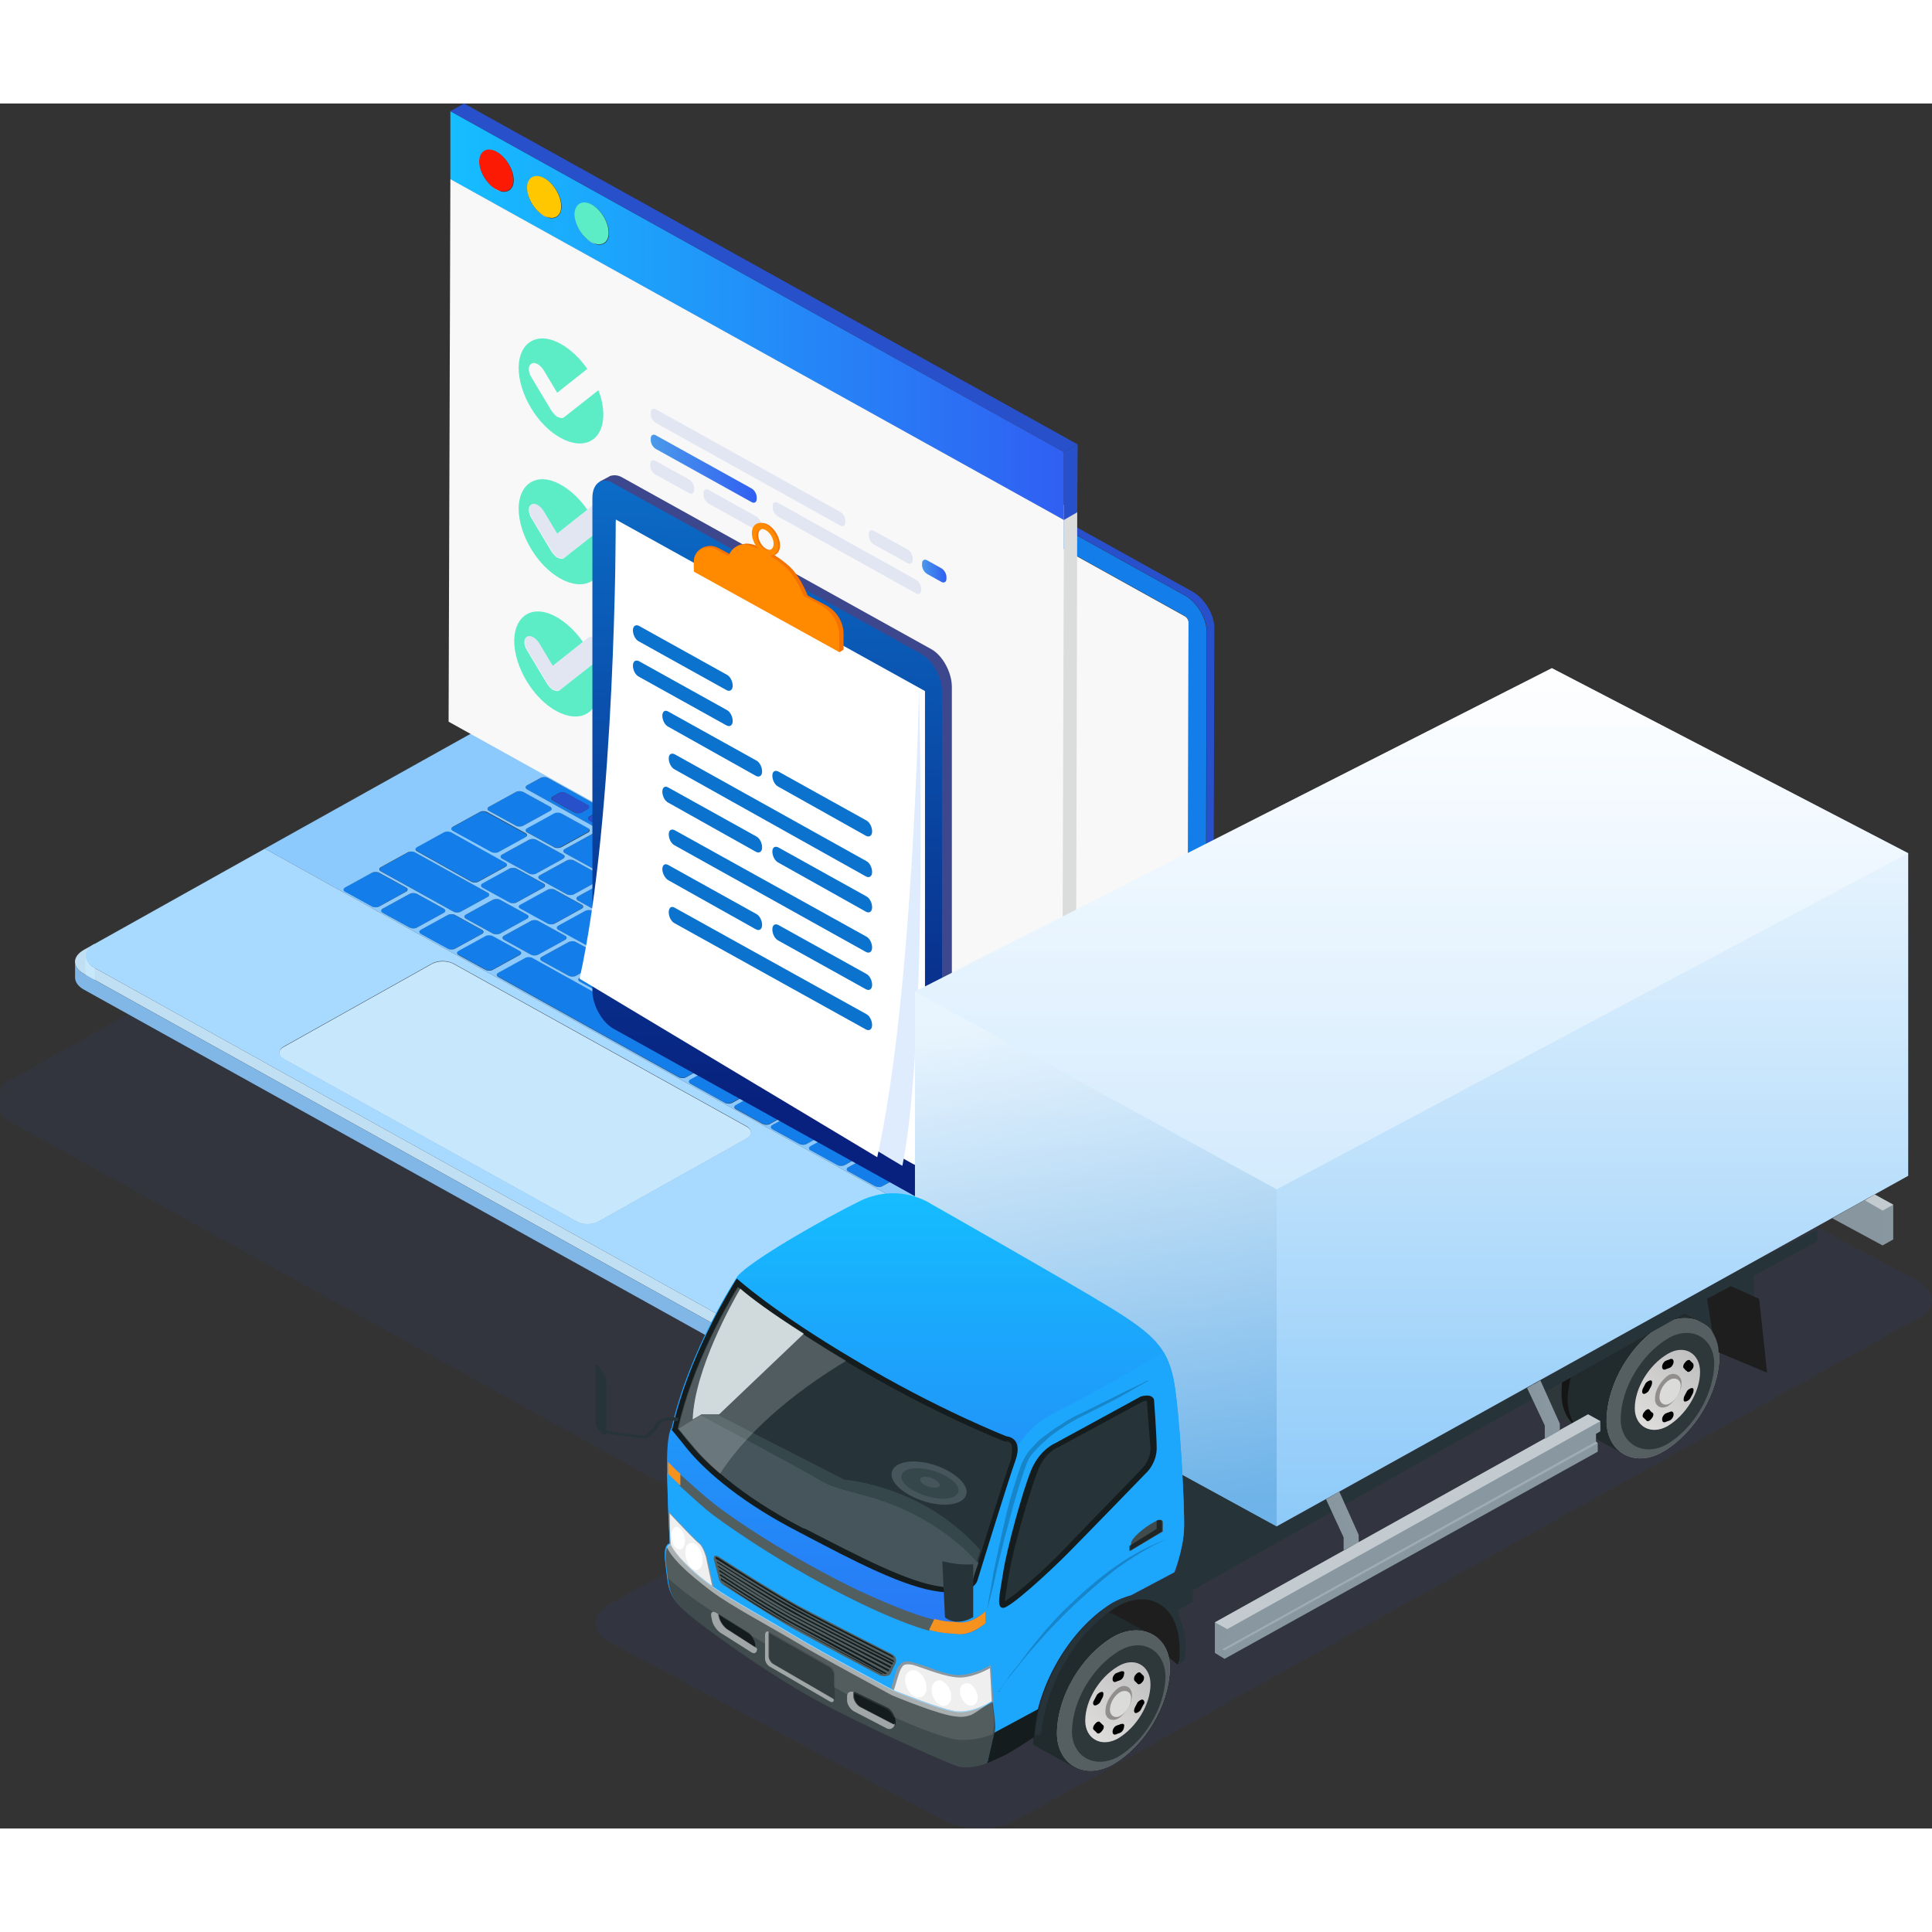 <svg width="400" height="400" viewBox="0 0 448 400" fill="none" xmlns="http://www.w3.org/2000/svg"><rect x="0" y="0" width="448" height="400" fill="#333333" stroke="none"/><g clip-path="url(#clip0_0_3)"><path opacity=".07" d="M258.102 260.264c.267-1.117-.446-2.321-2.054-3.266l-12.499-6.958-7.767-4.297-109.008-60.569-7.767-4.296-12.499-6.959c-2.767-1.547-7.32-1.547-10.088 0l-52.317 29.21-39.55 22.081-2.5 1.374C.714 227.359 0 228.39 0 229.421v3.693c0 1.031.714 2.062 2.053 2.836l149.719 83.079c2.768 1.547 7.321 1.547 10.088 0l1.25-.688 1.25-.686 1.072-.602 38.388-21.479 52.318-29.21c1.338-.774 2.053-1.805 2.053-2.75v-3.693c0 .084-.089.257-.089.343z" fill="#2850CB"/><path opacity=".949" d="M19.819 201.322v-3.694c0-1.031.714-1.976 2.053-2.75v3.694c-1.34.773-2.053 1.719-2.053 2.75z" fill="#C8E8FC"/><path opacity=".95" d="M19.819 201.322v-3.694c0 1.031.714 2.062 2.143 2.834v3.695c-1.43-.773-2.143-1.804-2.143-2.835z" fill="#C8E8FC"/><path d="M156.86 174.088v3.693c-.446-.257-1.249-.257-1.694 0v-3.693c.535-.259 1.248-.259 1.694 0z" fill="#137EEA"/><path d="M243.282 222.116c.446.258.446.687 0 .944l-1.339.774c-.448.257-1.251.257-1.697 0l-29.908-16.582c-.446-.257-.446-.686 0-.945l1.34-.773c.446-.258 1.249-.258 1.695 0l29.909 16.582z" fill="#2850CB"/><path d="M250.244 224.867c.446.257.446.688 0 .945l-3.125 1.719c-.447.257-1.251.257-1.697 0l-123.203-68.475c-.447-.258-.447-.687 0-.945l3.125-1.718c.446-.258 1.249-.258 1.696 0l123.204 68.474zm-8.304-1.031l1.34-.772c.446-.259.446-.688 0-.947l-29.908-16.581c-.447-.257-1.251-.257-1.697 0l-1.339.774c-.446.257-.446.687 0 .945l29.908 16.581c.447.257 1.25.257 1.696 0zm-98.562-54.814l1.339-.773c.446-.258.446-.687 0-.945l-5-2.749c-.446-.258-1.25-.258-1.696 0l-1.339.773c-.447.258-.447.687 0 .945l4.999 2.749c.447.258 1.25.258 1.697 0zm-8.482-4.639l1.339-.773c.447-.258.447-.688 0-.945l-4.999-2.75c-.447-.257-1.25-.257-1.696 0l-1.34.774c-.446.257-.446.687 0 .945l5 2.749c.536.258 1.25.258 1.696 0zm25.534 14.176l1.339-.773c.446-.258.446-.688 0-.945l-5-2.75c-.446-.258-1.25-.258-1.696 0l-1.339.773c-.446.258-.446.688 0 .946l4.999 2.749c.536.258 1.25.258 1.697 0zm-8.392-4.726l1.339-.773c.446-.257.446-.687 0-.945l-5-2.749c-.446-.258-1.25-.258-1.696 0l-1.339.773c-.447.258-.447.688 0 .945l4.999 2.749c.447.258 1.25.258 1.697 0z" fill="#137EEA"/><path d="M136.326 162.661c.447.258.447.687 0 .945l-1.339.773c-.446.258-1.25.258-1.696 0l-5-2.749c-.446-.258-.446-.687 0-.945l1.339-.773c.447-.258 1.25-.258 1.697 0l4.999 2.749zm8.393 4.73c.447.257.447.687 0 .945l-1.339.773c-.446.258-1.25.258-1.696 0l-5-2.749c-.446-.258-.446-.688 0-.945l1.339-.774c.447-.257 1.25-.257 1.697 0l4.999 2.75zm8.661 4.724c.446.258.446.687 0 .945l-1.339.773c-.447.258-1.25.258-1.697 0l-4.999-2.749c-.446-.257-.446-.687 0-.945l1.339-.773c.447-.258 1.25-.258 1.696 0l5 2.749zm8.477 4.725c.446.258.446.688 0 .944l-1.339.775c-.447.257-1.25.257-1.696 0l-5-2.75c-.446-.257-.446-.688 0-.945l1.339-.774c.447-.257 1.25-.257 1.696 0l5 2.75z" fill="#2850CB"/><path d="M127.578 163.092c.447.258.447.688 0 .946l-6.249 3.436c-.447.258-1.25.258-1.697 0l-6.249-3.436c-.446-.258-.446-.688 0-.946l6.249-3.436c.447-.258 1.25-.258 1.697 0l6.249 3.436zm8.748 4.895c.447.258.447.687 0 .945l-6.249 3.437c-.446.257-1.25.257-1.696 0l-6.25-3.437c-.446-.258-.446-.687 0-.945l6.25-3.436c.446-.258 1.25-.258 1.696 0l6.249 3.436zm8.84 4.903c.446.258.446.688 0 .944l-6.25 3.438c-.446.257-1.25.257-1.696 0l-6.25-3.438c-.446-.256-.446-.686 0-.944l6.25-3.437c.446-.257 1.25-.257 1.696 0l6.25 3.437zm8.746 4.894c.447.259.447.688 0 .945l-6.249 3.437c-.447.258-1.25.258-1.697 0l-6.249-3.437c-.446-.257-.446-.686 0-.945l6.249-3.436c.447-.258 1.25-.258 1.697 0l6.249 3.436zm8.843 4.899c.446.257.446.688 0 .945l-6.249 3.436c-.447.258-1.25.258-1.697 0l-6.249-3.436c-.447-.257-.447-.688 0-.945l6.249-3.436c.447-.259 1.25-.259 1.697 0l6.249 3.436zm8.75 4.896c.446.257.446.687 0 .945l-6.249 3.436c-.447.259-1.25.259-1.697 0l-6.249-3.436c-.447-.258-.447-.688 0-.945l6.249-3.436c.447-.259 1.25-.259 1.697 0l6.249 3.436zm8.838 4.897c.446.257.446.686 0 .945l-6.25 3.436c-.446.257-1.25.257-1.696 0l-6.25-3.436c-.446-.259-.446-.688 0-.945l6.25-3.438c.446-.257 1.25-.257 1.696 0l6.25 3.438zm8.749 4.812c.446.257.446.686 0 .945l-6.249 3.436c-.446.259-1.251.259-1.697 0l-6.249-3.436c-.446-.259-.446-.688 0-.945l6.249-3.438c.446-.257 1.251-.257 1.697 0l6.249 3.438zm8.84 4.895c.446.257.446.686 0 .945l-6.249 3.436c-.448.257-1.251.257-1.697 0l-6.249-3.436c-.448-.259-.448-.688 0-.945l6.249-3.438c.446-.257 1.249-.257 1.697 0l6.249 3.438zm8.748 4.898c.447.259.447.688 0 .945l-6.25 3.438c-.446.257-1.249.257-1.695 0l-6.251-3.438c-.446-.257-.446-.686 0-.945l6.251-3.436c.446-.257 1.249-.257 1.695 0l6.25 3.436zm8.837 4.898c.448.259.448.688 0 .945l-6.249 3.436c-.446.259-1.249.259-1.697 0l-6.249-3.436c-.446-.257-.446-.686 0-.945l6.249-3.436c.448-.259 1.251-.259 1.697 0l6.249 3.436zm8.75 4.895c.446.257.446.688 0 .945l-6.249 3.436c-.446.259-1.251.259-1.697 0l-6.248-3.436c-.447-.257-.447-.688 0-.945l6.248-3.436c.446-.259 1.251-.259 1.697 0l6.249 3.436zm8.842 4.9c.446.257.446.686 0 .945l-6.251 3.436c-.446.259-1.249.259-1.695 0l-6.25-3.436c-.447-.259-.447-.688 0-.945l6.25-3.436c.446-.259 1.249-.259 1.695 0l6.251 3.436zm11.424 6.355c.446.257.446.687 0 .945l-6.249 3.436c-.446.259-1.251.259-1.697 0l-8.838-4.896c-.446-.259-.446-.688 0-.945l6.25-3.438c.447-.257 1.249-.257 1.696 0l8.838 4.898zm-122.76-58.85c.446.258.446.688 0 .945l-6.25 3.436c-.446.259-1.25.259-1.696 0l-8.928-4.896c-.446-.258-.446-.688 0-.945l6.249-3.437c.447-.258 1.25-.258 1.697 0l8.928 4.897zm8.834 4.897c.447.258.447.688 0 .945l-6.249 3.438c-.446.257-1.25.257-1.696 0l-6.25-3.438c-.446-.257-.446-.687 0-.945l6.25-3.436c.446-.258 1.25-.258 1.696 0l6.249 3.436zm8.754 4.808c.446.259.446.688 0 .947l-6.249 3.436c-.447.257-1.25.257-1.697 0l-6.249-3.436c-.447-.259-.447-.688 0-.947l6.249-3.436c.447-.257 1.25-.257 1.697 0l6.249 3.436zm8.837 4.899c.447.258.447.688 0 .945l-6.249 3.438c-.446.256-1.25.256-1.696 0l-6.25-3.438c-.446-.257-.446-.687 0-.945l6.25-3.436c.446-.257 1.25-.257 1.696 0l6.249 3.436zm8.749 4.898c.446.259.446.688 0 .945l-6.25 3.436c-.446.259-1.25.259-1.696 0l-6.249-3.436c-.447-.257-.447-.686 0-.945l6.249-3.436c.446-.259 1.25-.259 1.696 0l6.25 3.436zm8.839 4.897c.446.256.446.688 0 .944l-6.249 3.437c-.447.258-1.25.258-1.697 0l-6.249-3.437c-.447-.256-.447-.688 0-.944l6.249-3.437c.447-.258 1.25-.258 1.697 0l6.249 3.437zm8.75 4.898c.446.257.446.686 0 .945l-6.249 3.436c-.447.259-1.25.259-1.697 0l-6.249-3.436c-.447-.259-.447-.688 0-.945l6.249-3.438c.447-.257 1.25-.257 1.697 0l6.249 3.438zm8.838 4.895c.446.257.446.686 0 .945l-6.25 3.436c-.446.257-1.25.257-1.696 0l-6.25-3.436c-.446-.259-.446-.688 0-.945l6.25-3.438c.446-.257 1.25-.257 1.696 0l6.25 3.438zm8.752 4.901c.446.259.446.688 0 .945l-6.251 3.438c-.446.257-1.249.257-1.695 0l-6.25-3.438c-.446-.257-.446-.686 0-.945l6.25-3.436c.446-.257 1.249-.257 1.695 0l6.251 3.436zm8.838 4.894c.446.258.446.687 0 .944l-6.249 3.438c-.446.257-1.251.257-1.697 0l-6.249-3.438c-.446-.257-.446-.686 0-.944l6.249-3.437c.446-.258 1.161-.258 1.697 0l6.249 3.437zm8.748 4.812c.447.258.447.688 0 .944l-6.248 3.438c-.447.257-1.251.257-1.697 0l-6.249-3.438c-.446-.256-.446-.686 0-.944l6.249-3.437c.446-.257 1.25-.257 1.697 0l6.248 3.437zm8.839 4.898c.446.258.446.688 0 .945l-6.251 3.436c-.446.259-1.249.259-1.695 0l-6.251-3.436c-.446-.257-.446-.687 0-.945l6.251-3.436c.446-.259 1.249-.259 1.695 0l6.251 3.436zm8.748 4.895c.446.257.446.688 0 .945l-6.25 3.436c-.447.258-1.249.258-1.696 0l-6.25-3.436c-.446-.257-.446-.688 0-.945l6.25-3.437c.447-.258 1.249-.258 1.696 0l6.25 3.437zm8.836 4.901c.447.257.447.687 0 .945l-6.248 3.436c-.446.259-1.251.259-1.697 0l-6.249-3.436c-.446-.258-.446-.688 0-.945l6.249-3.438c.446-.256 1.161-.256 1.697 0l6.248 3.438zM117.22 175.976c.446.258.446.688 0 .946l-6.249 3.437c-.447.257-1.25.257-1.697 0l-12.588-7.045c-.446-.259-.446-.688 0-.946l6.25-3.436c.446-.258 1.25-.258 1.696 0l12.588 7.044zm8.752 4.898c.446.259.446.688 0 .945l-6.25 3.436c-.446.259-1.25.259-1.696 0l-6.249-3.436c-.447-.257-.447-.686 0-.945l6.249-3.436c.446-.259 1.25-.259 1.696 0l6.25 3.436zm8.834 4.898c.446.257.446.688 0 .945l-6.25 3.436c-.446.259-1.25.259-1.696 0l-6.249-3.436c-.447-.257-.447-.688 0-.945l6.249-3.436c.446-.258 1.25-.258 1.696 0l6.25 3.436zm8.753 4.895c.447.257.447.686 0 .945l-6.249 3.436c-.447.259-1.25.259-1.696 0l-6.25-3.436c-.446-.259-.446-.688 0-.945l6.25-3.436c.446-.259 1.249-.259 1.696 0l6.249 3.436zm8.838 4.899c.446.256.446.686 0 .944l-6.25 3.437c-.446.256-1.25.256-1.696 0l-6.249-3.437c-.447-.258-.447-.688 0-.944l6.249-3.438c.446-.257 1.25-.257 1.696 0l6.25 3.438zm8.746 4.896c.447.259.447.688 0 .947l-6.249 3.436c-.447.257-1.25.257-1.696 0l-6.25-3.436c-.446-.259-.446-.688 0-.947l6.25-3.436c.446-.257 1.249-.257 1.696 0l6.249 3.436zm8.839 4.897c.447.258.447.688 0 .944l-6.249 3.438c-.446.257-1.25.257-1.696 0l-6.25-3.438c-.446-.256-.446-.686 0-.944l6.25-3.437c.446-.256 1.25-.256 1.696 0l6.249 3.437zm8.752 4.813c.447.259.447.688 0 .945l-6.249 3.438c-.447.257-1.25.257-1.696 0l-6.25-3.438c-.446-.257-.446-.686 0-.945l6.25-3.436c.446-.257 1.249-.257 1.696 0l6.249 3.436zm8.84 4.897c.446.259.446.688 0 .945l-6.251 3.436c-.446.259-1.249.259-1.695 0l-6.25-3.436c-.446-.257-.446-.686 0-.945l6.25-3.436c.446-.259 1.249-.259 1.695 0l6.251 3.436zm8.747 4.897c.446.256.446.687 0 .944l-6.251 3.437c-.446.258-1.249.258-1.695 0l-6.25-3.437c-.447-.257-.447-.688 0-.944l6.25-3.437c.446-.258 1.249-.258 1.695 0l6.251 3.437zm8.836 4.898c.446.257.446.686 0 .945l-6.249 3.436c-.446.258-1.25.258-1.697 0l-6.248-3.436c-.447-.259-.447-.688 0-.945l6.248-3.436c.447-.259 1.251-.259 1.697 0l6.249 3.436zm8.75 4.898c.447.257.447.686 0 .945l-6.248 3.436c-.448.257-1.251.257-1.697 0l-6.249-3.436c-.448-.259-.448-.688 0-.945l6.249-3.438c.446-.257 1.249-.257 1.697 0l6.248 3.438zm13.75 7.645c.447.259.447.688 0 .945l-6.25 3.436c-.446.259-1.249.259-1.695 0l-11.161-6.185c-.446-.258-.446-.687 0-.946l6.251-3.436c.446-.257 1.249-.257 1.695 0l11.16 6.186zm-114.539-54.386c.446.258.446.688 0 .945l-6.25 3.436c-.446.258-1.25.258-1.696 0l-16.784-9.364c-.447-.259-.447-.688 0-.945l6.25-3.436c.446-.259 1.249-.259 1.695 0l16.785 9.364zm9.105 5.067c.447.257.447.686 0 .945l-6.249 3.436c-.447.259-1.25.259-1.697 0l-6.249-3.436c-.446-.259-.446-.688 0-.945l6.249-3.438c.447-.257 1.25-.257 1.697 0l6.249 3.438zm8.836 4.902c.446.258.446.688 0 .946l-6.249 3.436c-.447.257-1.25.257-1.697 0l-6.249-3.436c-.447-.258-.447-.688 0-.946l6.249-3.437c.447-.256 1.25-.256 1.697 0l6.249 3.437zm8.753 4.894c.447.259.447.688 0 .945l-6.249 3.438c-.446.257-1.25.257-1.696 0l-6.25-3.438c-.446-.257-.446-.686 0-.945l6.25-3.436c.446-.257 1.25-.257 1.696 0l6.249 3.436zm8.834 4.9c.447.259.447.688 0 .945l-6.249 3.437c-.446.258-1.25.258-1.696 0l-6.25-3.437c-.446-.257-.446-.686 0-.945l6.25-3.436c.446-.258 1.25-.258 1.696 0l6.249 3.436zm8.754 4.894c.446.258.446.688 0 .944l-6.249 3.437c-.447.258-1.25.258-1.697 0l-6.249-3.437c-.447-.256-.447-.686 0-.944l6.249-3.437c.447-.258 1.25-.258 1.697 0l6.249 3.437zm8.839 4.898c.447.257.447.686 0 .945l-6.249 3.436c-.447.259-1.25.259-1.697 0l-6.249-3.436c-.446-.259-.446-.688 0-.945l6.249-3.436c.447-.259 1.25-.259 1.697 0l6.249 3.436zm8.75 4.815c.447.257.447.687 0 .945l-6.249 3.436c-.447.259-1.25.259-1.697 0l-6.249-3.436c-.446-.258-.446-.688 0-.945l6.249-3.436c.447-.258 1.25-.258 1.697 0l6.249 3.436zm8.838 4.895c.446.257.446.686 0 .945l-6.25 3.436c-.446.259-1.25.259-1.696 0l-6.249-3.436c-.447-.259-.447-.688 0-.945l6.249-3.438c.446-.257 1.25-.257 1.696 0l6.25 3.438zm8.75 4.898c.446.259.446.688 0 .947l-6.25 3.436c-.446.257-1.249.257-1.695 0l-6.25-3.436c-.447-.259-.447-.688 0-.947l6.25-3.436c.446-.257 1.249-.257 1.695 0l6.25 3.436zm8.835 4.892c.446.258.446.688 0 .946l-6.249 3.437c-.446.257-1.251.257-1.697 0l-6.249-3.437c-.446-.258-.446-.688 0-.946l6.249-3.436c.446-.257 1.251-.257 1.697 0l6.249 3.436zm17.852 9.971c.446.258.446.687 0 .944l-6.251 3.438c-.446.257-1.249.257-1.695 0l-15.356-8.507c-.446-.256-.446-.686 0-.944l6.249-3.437c.446-.258 1.251-.258 1.697 0l15.356 8.506zM94.099 181.821c.446.257.446.688 0 .945l-6.25 3.436c-.446.258-1.25.258-1.696 0l-6.25-3.436c-.446-.257-.446-.688 0-.945l6.25-3.437c.447-.258 1.25-.258 1.697 0l6.249 3.437zm8.839 4.898c.447.257.447.686 0 .945l-6.25 3.436c-.446.259-1.25.259-1.695 0l-6.25-3.436c-.446-.259-.446-.688 0-.945l6.25-3.436c.446-.259 1.25-.259 1.696 0l6.249 3.436zm8.747 4.9c.446.257.446.686 0 .945l-6.25 3.436c-.446.257-1.25.257-1.696 0l-6.25-3.436c-.446-.259-.446-.688 0-.945l6.25-3.438c.446-.257 1.25-.257 1.696 0l6.25 3.438zm8.839 4.809c.446.256.446.686 0 .944l-6.249 3.437c-.447.257-1.25.257-1.697 0l-6.249-3.437c-.447-.258-.447-.688 0-.944l6.249-3.438c.447-.257 1.25-.257 1.697 0l6.249 3.438zm44.816 24.913c.447.257.447.688 0 .945l-6.249 3.436c-.447.259-1.25.259-1.696 0l-41.872-23.282c-.446-.257-.446-.687 0-.945l6.25-3.436c.446-.259 1.25-.259 1.696 0l41.871 23.282zm10.625 5.933c.446.257.446.686 0 .945l-6.25 3.436c-.446.257-1.25.257-1.696 0l-8.035-4.467c-.447-.259-.447-.688 0-.945l6.249-3.438c.447-.257 1.25-.257 1.697 0l8.035 4.469zm8.84 4.892c.447.258.447.687 0 .944l-6.25 3.437c-.446.258-1.249.258-1.696 0l-6.249-3.437c-.447-.257-.447-.686 0-.944l6.249-3.437c.447-.258 1.25-.258 1.696 0l6.25 3.437zm8.48 4.724c.446.258.446.688 0 .946l-6.249 3.436c-.446.257-1.25.257-1.697 0l-6.249-3.436c-.446-.258-.446-.688 0-.946l6.249-3.437c.447-.256 1.251-.256 1.697 0l6.249 3.437zm8.754 4.9c.446.258.446.688 0 .944l-6.249 3.438c-.448.257-1.25.257-1.697 0l-6.248-3.438c-.448-.256-.448-.686 0-.944l6.248-3.437c.447-.258 1.249-.258 1.697 0l6.249 3.437zm8.838 4.898c.446.257.446.688 0 .945l-6.25 3.436c-.447.259-1.249.259-1.696 0l-6.25-3.436c-.446-.257-.446-.688 0-.945l6.25-3.436c.447-.259 1.249-.259 1.696 0l6.25 3.436z" fill="#137EEA"/><path d="M253.099 215.412l-.803.429c-.893.516-2.411.516-3.393 0l-105.615-58.679c-.893-.515-.893-1.375 0-1.89l.803-.43 109.008 60.57z" fill="#2850CB"/><path d="M260.869 219.709l-2.588 1.46c-.894.515-2.412.515-3.394 0l-121.238-67.357c-.893-.515-.893-1.375 0-1.89l2.589-1.461 7.767 4.296-.804.43c-.893.515-.893 1.374 0 1.89l105.616 58.68c.893.515 2.411.515 3.393 0l.802-.429 7.857 4.381z" fill="#137EEA"/><path d="M173.11 237.233c1.429.772 1.429 2.062 0 2.834l-34.372 19.245c-1.339.774-3.66.774-4.999 0l-67.94-37.715c-1.429-.775-1.429-2.063 0-2.837l34.371-19.244c1.34-.773 3.661-.773 5 0l67.94 37.717z" fill="#C6E7FC"/><path opacity=".95" d="M113.648 143.497L21.96 194.874c-2.768 1.547-2.768 4.038 0 5.585l149.629 83.167c2.768 1.546 7.321 1.546 10.089 0l-2.5 1.374c-2.768 1.547-7.321 1.547-10.088 0L19.46 201.834c-2.767-1.546-2.767-4.037 0-5.584l94.188-52.753z" fill="#C8E8FC"/><path opacity=".996" d="M273.364 226.664c2.769 1.546 2.858 4.038 0 5.584l-52.315 29.211-159.63-88.664 52.317-29.212c2.768-1.546 7.232-1.546 10.089 0l12.499 6.959-2.589 1.461c-.893.515-.893 1.374 0 1.89l121.238 67.357c.894.516 2.412.516 3.394 0l2.588-1.46 12.409 6.874zm-26.247.858l3.125-1.719c.446-.256.446-.686 0-.944l-123.203-68.475c-.447-.257-1.25-.257-1.696 0l-3.125 1.719c-.447.258-.447.687 0 .945l123.204 68.474c.446.257 1.249.257 1.695 0zm-88.028-1.719l6.25-3.436c.446-.257.446-.688 0-.945l-41.871-23.282c-.447-.259-1.25-.259-1.697 0l-6.249 3.436c-.446.257-.446.688 0 .945l41.871 23.282c.536.259 1.25.259 1.696 0zm-64.547-52.15l-6.25 3.437c-.446.258-.446.688 0 .944l16.874 9.366c.446.257 1.25.257 1.696 0l6.25-3.436c.446-.259.446-.688 0-.945l-16.874-9.366c-.446-.258-1.25-.258-1.696 0zm118.561 72.771l6.249-3.438c.446-.257.446-.686 0-.945l-15.356-8.505c-.446-.257-1.249-.257-1.695 0l-6.251 3.436c-.446.259-.446.688 0 .945l15.356 8.507c.446.257 1.251.257 1.697 0zm-110.169-77.41l-6.25 3.436c-.446.259-.446.688 0 .945l12.589 7.046c.446.257 1.249.257 1.696 0l6.249-3.438c.447-.256.447-.686 0-.944l-12.588-7.045c-.536-.258-1.25-.258-1.696 0zm118.471 72.77l6.249-3.436c.448-.258.448-.688 0-.946l-11.159-6.185c-.446-.258-1.251-.258-1.697 0l-6.249 3.436c-.446.257-.446.687 0 .945l11.159 6.186c.536.257 1.251.257 1.697 0zm-110.168-77.495l-6.25 3.436c-.446.258-.446.688 0 .945l8.928 4.897c.446.259 1.25.259 1.696 0l6.25-3.436c.446-.258.446-.687 0-.945l-8.928-4.897c-.446-.258-1.25-.258-1.696 0zm127.042 68.216l6.248-3.436c.448-.259.448-.688 0-.945l-8.838-4.898c-.446-.257-1.249-.257-1.695 0l-6.251 3.438c-.446.257-.446.686 0 .945l8.839 4.896c.535.259 1.25.259 1.697 0zm-68.476-.772l6.249-3.438c.447-.257.447-.686 0-.945l-8.035-4.467c-.446-.257-1.25-.257-1.696 0l-6.25 3.436c-.446.259-.446.688 0 .945l8.035 4.469c.447.257 1.25.257 1.697 0zm-21.605-47.855l-6.25-3.437c-.446-.258-1.25-.258-1.696 0l-6.249 3.437c-.447.256-.447.686 0 .944l6.249 3.437c.446.258 1.25.258 1.696 0l6.25-3.437c.446-.258.446-.688 0-.944zm8.749 4.896l-6.25-3.436c-.446-.259-1.25-.259-1.696 0l-6.249 3.436c-.447.259-.447.688 0 .945l6.249 3.438c.446.257 1.25.257 1.696 0l6.25-3.438c.536-.257.536-.686 0-.945zm48.21 37.029c.446-.256.446-.686 0-.944l-6.25-3.437c-.447-.258-1.249-.258-1.696 0l-6.25 3.437c-.446.258-.446.688 0 .944l6.25 3.437c.447.258 1.249.258 1.696 0l6.25-3.437zm-44.282-7.474l6.249 3.437c.447.258 1.25.258 1.697 0l6.249-3.437c.447-.258.447-.688 0-.945l-6.249-3.436c-.447-.258-1.25-.258-1.697 0l-6.249 3.436c-.446.257-.446.687 0 .945zm-46.603-17.441l6.25-3.436c.446-.257.446-.688 0-.945l-6.25-3.436c-.446-.259-1.25-.259-1.696 0l-6.25 3.436c-.446.257-.446.688 0 .945l6.25 3.436c.536.259 1.25.259 1.696 0zm61.602 17.957l-6.25 3.436c-.446.259-.446.688 0 .945l6.25 3.438c.446.257 1.25.257 1.696 0l6.25-3.438c.446-.257.446-.686 0-.945l-6.25-3.436c-.536-.259-1.25-.259-1.696 0zm-1.339-20.276l-6.25-3.436c-.446-.259-1.25-.259-1.696 0l-6.25 3.436c-.446.257-.446.688 0 .945l6.25 3.436c.446.259 1.25.259 1.696 0l6.25-3.436c.535-.257.535-.688 0-.945zm-60.263-13.919l-6.249 3.438c-.447.257-.447.686 0 .945l6.249 3.436c.446.257 1.25.257 1.696 0l6.25-3.436c.446-.259.446-.688 0-.945l-6.25-3.438c-.446-.257-1.16-.257-1.696 0zm99.723 46.052c.446-.259.446-.688 0-.947l-6.248-3.436c-.448-.257-1.251-.257-1.697 0l-6.249 3.436c-.448.259-.448.688 0 .947l6.249 3.436c.446.257 1.249.257 1.697 0l6.248-3.436zm-83.385-56.533l-6.25-3.437c-.446-.258-1.249-.258-1.696 0l-6.249 3.437c-.447.257-.447.688 0 .945l6.249 3.436c.447.259 1.25.259 1.696 0l6.25-3.436c.446-.343.446-.688 0-.945zm35.175 19.503l-6.249-3.438c-.447-.256-1.25-.256-1.696 0l-6.25 3.438c-.446.257-.446.687 0 .945l6.25 3.436c.446.257 1.249.257 1.696 0l6.249-3.436c.447-.258.447-.688 0-.945zm17.589 9.794l-6.25-3.437c-.447-.257-1.25-.257-1.697 0l-6.249 3.437c-.447.258-.447.687 0 .944l6.249 3.438c.447.257 1.25.257 1.697 0l6.25-3.438c.446-.257.446-.686 0-.944zm-44.015-24.487l-6.249-3.436c-.447-.257-1.25-.257-1.697 0l-6.249 3.436c-.446.259-.446.688 0 .947l6.249 3.436c.447.257 1.25.257 1.697 0l6.249-3.436c.536-.259.536-.688 0-.947zm54.102 49.661l-6.249 3.436c-.446.257-.446.688 0 .945l6.249 3.436c.446.259 1.251.259 1.697 0l6.248-3.436c.447-.257.447-.688 0-.945l-6.248-3.436c-.536-.259-1.251-.259-1.697 0zm-61.601-34.195l-6.25 3.436c-.446.259-.446.688 0 .945l6.25 3.438c.446.257 1.25.257 1.696 0l6.25-3.438c.446-.257.446-.686 0-.945l-6.25-3.436c-.446-.257-1.161-.257-1.696 0zm-35.176-3.35l6.25-3.438c.446-.257.446-.686 0-.945l-6.25-3.436c-.446-.257-1.25-.257-1.696 0l-6.25 3.436c-.446.259-.446.688 0 .945l6.25 3.438c.536.257 1.25.257 1.697 0zm61.602 17.955l-6.25 3.436c-.446.259-.446.688 0 .947l6.25 3.436c.446.257 1.25.257 1.696 0l6.25-3.436c.446-.259.446-.688 0-.947l-6.25-3.436c-.535-.257-1.25-.257-1.696 0zm-8.839-4.897l-6.249 3.437c-.446.258-.446.688 0 .944l6.249 3.438c.447.257 1.25.257 1.697 0l6.249-3.438c.447-.256.447-.686 0-.944l-6.249-3.437c-.447-.258-1.161-.258-1.697 0zm-61.512-17.956l6.25-3.437c.446-.257.446-.688 0-.944l-6.25-3.437c-.446-.258-1.25-.258-1.696 0l-6.25 3.437c-.446.256-.446.687 0 .944l6.25 3.437c.446.258 1.25.258 1.696 0zm35.176 3.351l-6.25 3.436c-.446.257-.446.688 0 .945l6.25 3.437c.446.258 1.249.258 1.696 0l6.249-3.437c.447-.257.447-.688 0-.945l-6.249-3.436c-.447-.258-1.25-.258-1.696 0zm17.587 9.709l-6.249 3.436c-.446.257-.446.686 0 .945l6.249 3.436c.447.259 1.25.259 1.697 0l6.249-3.436c.446-.259.446-.688 0-.945l-6.249-3.436c-.447-.259-1.25-.259-1.697 0zm-35.175-3.266l6.249-3.436c.447-.258.447-.688 0-.945l-6.249-3.438c-.447-.256-1.25-.256-1.696 0l-6.25 3.438c-.446.257-.446.687 0 .945l6.25 3.436c.446.257 1.249.257 1.696 0zm72.94 31.188c-.447.257-.447.687 0 .945l6.249 3.436c.446.257 1.249.257 1.697 0l6.249-3.436c.446-.258.446-.688 0-.945l-6.249-3.438c-.448-.257-1.251-.257-1.697 0l-6.249 3.438zM120.7 186.712l6.25 3.436c.446.259 1.25.259 1.696 0l6.249-3.436c.447-.257.447-.686 0-.945l-6.249-3.436c-.446-.259-1.25-.259-1.696 0l-6.25 3.436c-.536.259-.536.688 0 .945zm35.176 19.504l6.249 3.436c.446.258 1.25.258 1.696 0l6.25-3.436c.446-.259.446-.688 0-.945l-6.25-3.438c-.446-.257-1.25-.257-1.696 0l-6.249 3.438c-.536.343-.536.686 0 .945zm57.316 22.594l6.249 3.438c.446.257 1.249.257 1.697 0l6.249-3.438c.446-.257.446-.686 0-.944l-6.249-3.437c-.448-.258-1.251-.258-1.697 0l-6.249 3.437c-.446.258-.446.687 0 .944zm-21.07-20.446l-6.249-3.438c-.446-.257-1.25-.257-1.697 0l-6.249 3.438c-.446.257-.446.686 0 .945l6.249 3.436c.447.257 1.251.257 1.697 0l6.249-3.436c.536-.259.536-.688 0-.945zm8.392 3.093l6.251-3.438c.446-.257.446-.686 0-.945l-6.251-3.436c-.446-.259-1.249-.259-1.695 0l-6.251 3.436c-.446.259-.446.688 0 .945l6.251 3.438c.446.257 1.159.343 1.695 0zm-53.477-10.054l6.249 3.438c.447.257 1.25.257 1.697 0l6.249-3.438c.447-.256.447-.686 0-.944l-6.249-3.437c-.447-.258-1.25-.258-1.697 0l-6.249 3.437c-.446.258-.446.688 0 .944zm.714-19.244l6.25-3.437c.446-.258.446-.688 0-.944l-6.25-3.437c-.446-.258-1.25-.258-1.696 0l-6.249 3.437c-.447.256-.447.686 0 .944l6.249 3.437c.446.258 1.16.258 1.696 0zm-35.889-.343l6.249 3.436c.446.258 1.25.258 1.696 0l6.25-3.436c.446-.259.446-.688 0-.945l-6.25-3.437c-.446-.258-1.25-.258-1.696 0l-6.249 3.437c-.447.257-.447.686 0 .945zm52.763 29.296l6.249 3.436c.447.259 1.25.259 1.696 0l6.25-3.436c.446-.257.446-.686 0-.945l-6.25-3.436c-.446-.259-1.249-.259-1.696 0l-6.249 3.436c-.447.259-.447.688 0 .945zm8.838 4.898l6.25 3.437c.446.256 1.25.256 1.697 0l6.248-3.437c.446-.258.446-.688 0-.946l-6.248-3.436c-.447-.257-1.251-.257-1.697 0l-6.25 3.436c-.536.258-.536.688 0 .946zm-44.014-24.4l6.25 3.437c.446.256 1.25.256 1.696 0l6.249-3.437c.447-.258.447-.688 0-.946l-6.249-3.436c-.446-.257-1.25-.257-1.696 0l-6.25 3.436c-.446.258-.446.688 0 .946zm52.763 29.297l6.249 3.436c.448.259 1.251.259 1.697 0l6.249-3.436c.448-.259.448-.688 0-.945l-6.249-3.436c-.446-.259-1.249-.259-1.697 0l-6.249 3.436c-.446.257-.446.686 0 .945zm27.052-4.554l6.249-3.436c.446-.258.446-.688 0-.945l-6.249-3.438c-.448-.256-1.25-.256-1.697 0l-6.248 3.438c-.448.257-.448.687 0 .945l6.248 3.436c.536.257 1.249.257 1.697 0zm20.623 20.792l6.248-3.436c.447-.259.447-.688 0-.945l-6.248-3.438c-.446-.257-1.251-.257-1.697 0l-6.249 3.438c-.446.257-.446.686 0 .945l6.249 3.436c.535.257 1.251.257 1.697 0zM200.96 213.26l-6.248-3.436c-.447-.258-1.251-.258-1.697 0l-6.249 3.436c-.446.257-.446.688 0 .945l6.249 3.436c.446.259 1.25.259 1.697 0l6.248-3.436c.446-.343.446-.688 0-.945zm17.589 9.709l-6.251-3.436c-.446-.259-1.249-.259-1.695 0l-6.25 3.436c-.447.257-.447.686 0 .945l6.25 3.436c.446.259 1.249.259 1.695 0l6.251-3.436c.446-.259.446-.688 0-.945zm-8.838-4.898l-6.251-3.437c-.446-.256-1.249-.256-1.695 0l-6.251 3.437c-.446.258-.446.688 0 .946l6.251 3.436c.446.257 1.249.257 1.695 0l6.251-3.436c.535-.258.535-.688 0-.946zm-31.159 18.558l6.25-3.436c.446-.259.446-.688 0-.945l-6.25-3.438c-.446-.257-1.25-.257-1.696 0l-6.25 3.438c-.446.257-.446.686 0 .945l6.25 3.436c.535.257 1.25.257 1.696 0zm48.299-10.481l6.249-3.438c.448-.257.448-.686 0-.944l-6.249-3.437c-.446-.258-1.249-.258-1.695 0l-6.251 3.437c-.446.258-.446.687 0 .944l6.251 3.438c.534.257 1.249.257 1.695 0zm-61.512-34.195l6.249-3.436c.447-.258.447-.688 0-.945l-6.249-3.438c-.447-.256-1.25-.256-1.696 0l-6.25 3.438c-.446.257-.446.687 0 .945l6.25 3.436c.446.257 1.16.257 1.696 0zm26.337 14.692l6.249-3.436c.446-.259.446-.688 0-.945l-6.249-3.438c-.446-.257-1.251-.257-1.697 0l-6.249 3.438c-.446.257-.446.686 0 .945l6.249 3.436c.536.257 1.251.257 1.697 0zm-61.512-34.195l6.249-3.436c.446-.258.446-.687 0-.945l-6.249-3.437c-.447-.258-1.25-.258-1.697 0l-6.249 3.437c-.447.258-.447.687 0 .945l6.249 3.436c.447.259 1.161.259 1.697 0zm65.707 73.716l6.25-3.437c.447-.258.447-.688 0-.945l-6.25-3.436c-.446-.258-1.249-.258-1.695 0l-6.249 3.436c-.448.257-.448.687 0 .945l6.249 3.437c.446.258 1.249.258 1.695 0zm-8.838-4.897l6.25-3.436c.447-.259.447-.688 0-.947l-6.25-3.436c-.446-.257-1.249-.257-1.695 0l-6.25 3.436c-.447.259-.447.688 0 .947l6.25 3.436c.535.257 1.249.257 1.695 0zm17.588 9.795l6.249-3.438c.446-.257.446-.686 0-.945l-6.249-3.436c-.446-.259-1.251-.259-1.697 0l-6.248 3.436c-.447.259-.447.688 0 .945l6.248 3.438c.536.257 1.251.257 1.697 0zm-84.992-91.415l-6.25 3.437c-.446.258-.446.687 0 .945l6.25 3.436c.446.258 1.25.258 1.696 0l6.249-3.436c.447-.258.447-.687 0-.945l-6.249-3.437c-.536-.257-1.25-.257-1.696 0zm98.474 61.601l6.248-3.436c.446-.257.446-.688 0-.945l-6.248-3.436c-.447-.259-1.251-.259-1.697 0l-6.249 3.436c-.446.257-.446.688 0 .945l6.249 3.436c.446.259 1.161.259 1.697 0zM156.5 187.057l6.25-3.438c.446-.257.446-.686 0-.945l-6.25-3.436c-.446-.259-1.25-.259-1.696 0l-6.249 3.436c-.447.259-.447.688 0 .945l6.249 3.438c.536.257 1.25.257 1.696 0zm-17.587-9.795l6.249-3.436c.447-.259.447-.688 0-.947l-6.249-3.435c-.447-.258-1.25-.258-1.697 0l-6.249 3.435c-.446.259-.446.688 0 .947l6.249 3.436c.536.257 1.25.257 1.697 0zm35.175 19.588l6.25-3.436c.446-.257.446-.688 0-.945l-6.25-3.436c-.446-.259-1.25-.259-1.696 0l-6.25 3.436c-.446.257-.446.688 0 .945l6.25 3.436c.535.259 1.25.259 1.696 0zm8.839 4.898l6.249-3.438c.446-.257.446-.686 0-.944l-6.249-3.437c-.448-.257-1.25-.257-1.697 0l-6.249 3.437c-.446.258-.446.687 0 .944l6.249 3.438c.447.257 1.162.257 1.697 0zm-44.639-5.241l6.249 3.436c.447.259 1.25.259 1.696 0l6.25-3.436c.446-.259.446-.688 0-.945l-6.25-3.436c-.446-.259-1.249-.259-1.696 0l-6.249 3.436c-.536.257-.536.686 0 .945z" fill="#8DCAFD"/><path d="M61.422 172.797l159.806 88.75-39.55 22.079c-2.767 1.546-7.231 1.546-10.088 0L21.961 200.46c-2.768-1.546-2.768-4.038 0-5.584l39.46-22.079zm77.314 86.429l34.372-19.245c1.339-.772 1.339-2.062 0-2.834l-67.94-37.718c-1.429-.772-3.661-.772-5 0l-34.372 19.245c-1.339.774-1.339 2.062 0 2.836l67.941 37.716c1.339.774 3.571.774 4.999 0z" fill="#A8D9FF"/><path opacity=".996" d="M273.457 232.248l-52.317 29.211v3.694l52.317-29.21c1.339-.774 2.054-1.805 2.054-2.75v-3.695c0 1.031-.715 1.976-2.054 2.75z" fill="#80B7E6"/><path d="M182.752 283.026l-1.072.602-1.251.688-1.249.687c-2.767 1.545-7.321 1.545-10.088 0l-149.63-83.167c-1.428-.772-2.053-1.803-2.053-2.834v3.695c0 1.031.714 2.062 2.143 2.834l149.629 83.166c2.768 1.546 7.321 1.546 10.089 0l1.249-.687 1.251-.688 1.071-.601 38.389-21.48v-3.693l-38.478 21.478z" fill="#80B7E6"/><path d="M274.796 114.122c2.769 1.547 5 5.327 5 8.42l-.267 102.153c0 3.093-2.323 4.296-5.09 2.75l-149.718-83.166c-2.768-1.547-5-5.327-5-8.42l.268-102.153c0-3.093 2.232-4.296 5.089-2.75l149.718 83.166zm.536 108.254l.269-102.154c0-.515-.359-1.116-.805-1.374l-149.629-83.08c-.446-.258-.804-.086-.804.43l-.267 102.153c0 .515.357 1.116.803 1.374l149.718 83.166c.358.257.715 0 .715-.515z" fill="#137EEA"/><path d="M274.792 118.934c.448.258.805.859.805 1.375l-.269 102.153c0 .516-.356.686-.803.429l-149.718-83.166c-.447-.257-.804-.859-.804-1.374l.268-102.153c0-.516.357-.688.804-.43l149.717 83.166z" fill="#F8F8F8"/><path d="M276.493 113.177L126.864 30.011c-1.428-.773-2.678-.86-3.571-.344l-1.696.945c.893-.515 2.143-.43 3.571.344l149.719 83.166c2.767 1.546 5 5.327 5 8.42l-.269 102.153c0 1.546-.536 2.577-1.518 3.093l1.697-.945c.893-.515 1.429-1.546 1.518-3.093l.267-102.153c0-3.179-2.32-6.874-5.089-8.42z" fill="#2850CB"/><path d="M104.433 17.51l-.411 125.837 142.274 79.043.412-125.836-142.275-79.043z" fill="#F8F8F8"/><path d="M104.431 17.509l3.187-1.781L249.79 94.77l-3.084 1.78-142.275-79.043z" fill="#EDF0F1"/><path d="M246.708 96.551l3.084-1.78-.308 125.836-3.188 1.781.412-125.837z" fill="#DBDDDD"/><path d="M104.431 1.781l142.275 79.044v15.73L104.431 17.51V1.78zm10.691 18.203c2.159 1.187 4.01.198 4.01-2.176 0-2.375-1.748-5.342-3.907-6.53-2.159-1.187-4.009-.197-4.009 2.177-.103 2.374 1.748 5.243 3.906 6.53zm22.102 12.267c2.159 1.187 4.009.198 4.009-2.176s-1.747-5.342-3.906-6.53c-2.159-1.187-3.906-.197-4.009 2.177 0 2.374 1.748 5.342 3.906 6.53zm-10.999-6.133c2.159 1.187 3.906.198 4.009-2.177 0-2.374-1.748-5.342-3.906-6.53-2.159-1.186-4.01-.197-4.01 2.177-.102 2.375 1.645 5.243 3.907 6.53z" fill="url(#paint0_linear_0_3)"/><path d="M104.431 1.78L107.618 0l142.275 79.043-3.187 1.781L104.431 1.781z" fill="#2850CB"/><path d="M246.705 80.823l3.186-1.78-.102 15.73-3.084 1.78v-15.73z" fill="#2850CB"/><path d="M126.222 17.313c2.159 1.188 3.907 4.155 3.907 6.53 0 2.374-1.748 3.363-4.01 2.176-2.158-1.187-3.906-4.155-3.906-6.53 0-2.373 1.85-3.363 4.009-2.176z" fill="#FFC700"/><path d="M137.223 23.442c2.158 1.187 3.906 4.155 3.906 6.53 0 2.374-1.748 3.363-4.009 2.176-2.159-1.187-3.906-4.155-3.906-6.53.102-2.374 1.85-3.363 4.009-2.176z" fill="#5DEDC6"/><path d="M115.124 11.178c2.158 1.187 3.906 4.155 3.906 6.53 0 2.373-1.748 3.363-4.009 2.175-2.159-1.187-3.906-4.154-3.906-6.529.102-2.374 1.85-3.363 4.009-2.176z" fill="#FC1A04"/><path d="M194.79 94.676c.721.396 1.235 1.286 1.235 2.077v.396c0 .791-.618 1.088-1.235.693l-42.661-23.743c-.72-.396-1.233-1.286-1.233-2.078v-.395c0-.792.616-1.089 1.233-.693l42.661 23.743zm-35.052-7.523c.719.396 1.233 1.385 1.233 2.078v.396c0 .79-.617 1.088-1.233.692l-7.71-4.254c-.72-.395-1.234-1.286-1.234-2.077v-.396c0-.791.617-1.088 1.234-.692l7.71 4.253z" fill="#E2E6F2"/><path d="M174.233 89.236c.719.396 1.233 1.286 1.233 2.078v.396c0 .791-.616 1.088-1.233.692l-22.102-12.267c-.72-.396-1.234-1.286-1.234-2.077v-.396c0-.791.617-1.088 1.234-.693l22.102 12.267z" fill="url(#paint1_linear_0_3)"/><path d="M212.37 110.405c.719.396 1.233 1.286 1.233 2.077v.396c0 .791-.617 1.088-1.233.692l-31.971-17.806c-.721-.396-1.234-1.287-1.234-2.078v-.396c0-.791.617-1.088 1.234-.692l31.971 17.807zm-1.957-7.022c.719.395 1.233 1.286 1.233 2.077v.396c0 .791-.617 1.088-1.233.692l-7.711-4.253c-.719-.396-1.233-1.286-1.233-2.078v-.396c0-.791.617-1.088 1.233-.692l7.711 4.254z" fill="#E2E6F2"/><path d="M218.23 107.736c.72.395 1.234 1.286 1.234 2.077v.396c0 .791-.618 1.088-1.234.692l-3.186-1.78c-.721-.396-1.235-1.287-1.235-2.078v-.396c0-.791.618-1.088 1.235-.692l3.186 1.781z" fill="url(#paint2_linear_0_3)"/><path d="M175.358 95.763c.719.396 1.233 1.286 1.233 2.077v.396c0 .791-.617 1.088-1.233.692l-11-6.133c-.72-.396-1.233-1.286-1.233-2.077v-.396c0-.792.616-1.088 1.233-.693l11 6.134zm-1.638 24.239c.72.395 1.234 1.286 1.234 2.077v.396c0 .791-.617 1.088-1.234.692L151.618 110.9c-.72-.396-1.234-1.286-1.234-2.077v-.396c0-.791.617-1.088 1.234-.693l22.102 12.268zm-14.497-2.079c.72.396 1.234 1.385 1.234 2.078v.396c0 .791-.617 1.088-1.234.692l-7.71-4.254c-.719-.395-1.234-1.286-1.234-2.077v-.396c0-.791.617-1.088 1.234-.692l7.71 4.253z" fill="#E2E6F2"/><path d="M175.365 115.056c.719.395 1.233 1.385 1.233 2.077v.396c0 .791-.616 1.088-1.233.692l-23.747-13.256c-.72-.396-1.234-1.286-1.234-2.077v-.396c0-.792.617-1.088 1.234-.693l23.747 13.257z" fill="url(#paint3_linear_0_3)"/><path d="M188.927 122.571c.72.395 1.235 1.385 1.235 2.077v.396c0 .791-.617 1.088-1.235.692l-7.709-4.254c-.721-.395-1.233-1.286-1.233-2.077v-.396c0-.791.616-1.088 1.233-.692l7.709 4.254z" fill="#E2E6F2"/><path d="M191.4 129.795c.72.396 1.233 1.286 1.233 2.078v.395c0 .792-.617 1.089-1.233.693l-11.412-6.332c-.718-.395-1.232-1.286-1.232-2.077v-.396c0-.791.616-1.088 1.232-.692l11.412 6.331z" fill="url(#paint4_linear_0_3)"/><path d="M207.433 132.86c.719.396 1.233 1.286 1.233 2.078v.395c0 .792-.617 1.088-1.233.693l-3.188-1.781c-.719-.396-1.233-1.286-1.233-2.077v-.396c0-.792.617-1.088 1.233-.693l3.188 1.781zm7.818 10.189c.721.396 1.233 1.287 1.233 2.078v.396c0 .791-.616 1.088-1.233.692l-17.167-9.596c-.72-.396-1.233-1.286-1.233-2.077v-.396c0-.792.617-1.088 1.233-.693l17.167 9.596z" fill="#E2E6F2"/><path d="M191.708 135.929c.719.396 1.233 1.287 1.233 2.078v.396c0 .791-.616 1.088-1.233.692l-27.859-15.532c-.72-.395-1.234-1.286-1.234-2.077v-.396c0-.791.617-1.088 1.234-.692l27.859 15.531z" fill="url(#paint5_linear_0_3)"/><path d="M138.972 60.641c.411.297.925.692 1.233 1.187.823 1.286 1.028 2.77.309 3.265l-1.645 1.286-7.916 6.232c-.411.297-.925.297-1.439 0h-.103c-.514-.297-1.028-.791-1.439-1.484l-4.626-7.716c-.822-1.286-.822-2.77 0-3.166.411-.198.925-.198 1.439.1.514.296 1.028.79 1.439 1.483l3.084 5.144 6.991-5.54 1.131-.89c.411-.297.925-.198 1.542.099z" fill="#F8F8F8"/><path d="M130.129 55.796c2.261 1.286 4.42 3.363 6.065 5.737l-6.99 5.54-3.084-5.144c-.412-.692-.926-1.187-1.44-1.484-.514-.297-1.028-.395-1.439-.099-.822.396-.822 1.88 0 3.166l4.626 7.716c.411.594.925 1.188 1.439 1.484h.103c.617.297 1.131.297 1.439 0l7.916-6.232c.72 1.88 1.131 3.76 1.131 5.639 0 6.034-4.421 8.409-9.869 5.44-5.448-2.967-9.766-10.288-9.766-16.322.103-6.035 4.523-8.508 9.869-5.441z" fill="#5DEDC6"/><path d="M138.97 93.294c.411.296.925.692 1.233 1.187.823 1.286 1.028 2.77.309 3.264l-1.645 1.286-7.916 6.233c-.411.297-.925.297-1.439 0h-.103c-.513-.297-1.028-.792-1.439-1.484l-4.626-7.716c-.822-1.287-.822-2.77 0-3.166.412-.198.925-.198 1.439.099.515.297 1.028.791 1.44 1.484l3.084 5.144 6.99-5.54 1.131-.89c.411-.297.925-.198 1.542.099z" fill="#E2E6F2"/><path d="M130.129 88.445c2.261 1.286 4.42 3.363 6.065 5.738l-6.99 5.54-3.084-5.145c-.412-.692-.926-1.187-1.44-1.484-.514-.296-1.028-.395-1.439-.098-.822.395-.822 1.88 0 3.165l4.626 7.717c.411.593.925 1.187 1.439 1.484h.103c.617.296 1.131.296 1.439 0l7.916-6.233c.72 1.88 1.131 3.759 1.131 5.639 0 6.035-4.421 8.409-9.869 5.441-5.448-2.968-9.766-10.288-9.766-16.323.103-6.035 4.523-8.508 9.869-5.441z" fill="#5DEDC6"/><path d="M137.941 123.956c.411.297.925.692 1.233 1.187.823 1.286 1.028 2.77.309 3.265l-1.645 1.286-7.915 6.232c-.412.297-.926.297-1.44 0h-.103c-.513-.297-1.028-.791-1.439-1.484l-4.626-7.716c-.822-1.286-.822-2.77 0-3.166.412-.198.925-.198 1.439.099.515.297 1.029.792 1.44 1.484l3.084 5.144 6.99-5.54 1.131-.89c.411-.297.925-.198 1.542.099z" fill="#E2E6F2"/><path d="M129.101 119.109c2.262 1.286 4.421 3.363 6.066 5.738l-6.991 5.54-3.084-5.145c-.411-.692-.925-1.187-1.439-1.483-.514-.297-1.028-.396-1.439-.099-.822.395-.822 1.879 0 3.165l4.626 7.717c.411.593.925 1.187 1.439 1.484h.103c.617.296 1.131.296 1.439 0l7.916-6.233c.719 1.88 1.13 3.759 1.13 5.639 0 6.035-4.42 8.409-9.868 5.441-5.449-2.968-9.766-10.289-9.766-16.323.103-6.035 4.523-8.508 9.868-5.441z" fill="#5DEDC6"/><path d="M159.745 146.219c.719.395 1.233 1.385 1.233 2.077v.396c0 .791-.617 1.088-1.233.692l-7.71-4.254c-.72-.395-1.234-1.286-1.234-2.077v-.396c0-.791.617-1.088 1.234-.692l7.71 4.254z" fill="#E2E6F2"/><path d="M175.366 154.924c.72.396 1.234 1.286 1.234 2.078v.395c0 .792-.617 1.088-1.234.693l-10.999-6.134c-.72-.395-1.234-1.286-1.234-2.077v-.396c0-.791.617-1.088 1.234-.692l10.999 6.133z" fill="url(#paint6_linear_0_3)"/><path d="M174.236 148.295c.72.396 1.234 1.286 1.234 2.077v.396c0 .791-.617 1.088-1.234.693l-22.102-12.268c-.719-.395-1.233-1.286-1.233-2.077v-.396c0-.791.617-1.088 1.233-.692l22.102 12.267z" fill="#E2E6F2"/><path d="M194.798 153.835c.72.396 1.234 1.286 1.234 2.078v.396c0 .791-.618 1.088-1.234.692l-42.662-23.743c-.72-.395-1.233-1.286-1.233-2.077v-.396c0-.791.616-1.088 1.233-.692l42.662 23.742z" fill="url(#paint7_linear_0_3)"/><path d="M212.374 169.566c.718.396 1.232 1.286 1.232 2.077v.396c0 .792-.616 1.089-1.232.692l-31.972-17.806c-.72-.396-1.234-1.287-1.234-2.078v-.396c0-.791.618-1.088 1.234-.692l31.972 17.807z" fill="url(#paint8_linear_0_3)"/><path d="M210.418 162.541c.721.395 1.235 1.286 1.235 2.077v.396c0 .791-.616 1.088-1.235.692l-7.709-4.254c-.72-.395-1.233-1.286-1.233-2.077v-.396c0-.791.617-1.088 1.233-.692l7.709 4.254zm7.814 4.351c.72.395 1.234 1.286 1.234 2.077v.396c0 .791-.618 1.088-1.234.692l-3.187-1.78c-.72-.396-1.234-1.286-1.234-2.078v-.396c0-.791.618-1.088 1.234-.692l3.187 1.781z" fill="#E2E6F2"/><path d="M138.952 87.72l2.175-1.142c.099-.095.198-.095.297-.19.889-.285 1.878-.285 2.966.38l71.585 39.774c2.572 1.427 4.747 5.328 4.747 8.754v114.276c0 1.807-.593 3.045-1.582 3.616l-.098.095-2.176 1.238-3.46-2.285.394-.381-69.41-38.536c-2.571-1.426-4.746-5.328-4.746-8.753V90.194c0-.951.198-1.713.395-2.284l-1.087-.19z" fill="#3C478E"/><path d="M137.366 91.43v114.277c0 3.331 2.175 7.231 4.746 8.753l71.586 39.774c2.571 1.428 4.747-.094 4.747-3.425V136.437c0-3.33-2.077-7.231-4.747-8.754l-71.586-39.678c-2.571-1.522-4.746.095-4.746 3.425z" fill="url(#paint9_linear_0_3)"/><path d="M214.49 136.247v108.187c0 1.332-1.482 2.188-2.67 1.523l-69.015-38.347V96.474l71.685 39.773z" fill="#fff"/><path d="M209.25 246.34c0 .189-66.445-40.345-66.445-40.345V96.952l70.301 39.012s2.176 80.403-3.856 110.376z" fill="#DFECFD"/><path d="M142.804 96.952l70.301 39.012s-1.285 70.507-9.69 108.377L134.4 202.95c8.404-37.869 8.404-105.998 8.404-105.998z" fill="#fff"/><path d="M180.481 172.498l20.368 11.324c.792.381 1.385 1.523 1.385 2.569 0 .952-.593 1.428-1.385 1.047l-20.368-11.419c-.792-.379-1.384-1.522-1.384-2.569 0-.952.592-1.332 1.384-.952zm-32.333-51.379l20.368 11.323c.791.381 1.385 1.522 1.385 2.569 0 .952-.594 1.427-1.385 1.047l-20.368-11.323c-.791-.381-1.384-1.523-1.384-2.569 0-.952.593-1.428 1.384-1.047zm0 8.183l20.368 11.323c.791.381 1.385 1.522 1.385 2.569 0 .952-.594 1.427-1.385 1.047l-20.368-11.323c-.791-.381-1.384-1.523-1.384-2.569 0-.952.593-1.428 1.384-1.047zm6.821 29.307l20.369 11.323c.791.38 1.384 1.522 1.384 2.568 0 .952-.593 1.428-1.384 1.047l-20.369-11.418c-.791-.38-1.384-1.522-1.384-2.569 0-.951.593-1.427 1.384-.951zm1.483 9.9l44.395 24.644c.791.38 1.384 1.523 1.384 2.569 0 .952-.593 1.426-1.384 1.047l-44.395-24.74c-.791-.38-1.384-1.522-1.384-2.569 0-.951.593-1.332 1.384-.951zm24.029-13.61l20.368 11.323c.792.381 1.385 1.522 1.385 2.569 0 .952-.593 1.427-1.385 1.047l-20.368-11.418c-.792-.381-1.384-1.523-1.384-2.569 0-.952.592-1.333 1.384-.952zm-25.512-13.895l20.369 11.323c.791.38 1.384 1.522 1.384 2.569 0 .951-.593 1.427-1.384 1.046l-20.369-11.418c-.791-.38-1.384-1.522-1.384-2.569 0-.951.593-1.427 1.384-.951zm1.483 9.899l44.395 24.74c.791.381 1.384 1.523 1.384 2.569 0 .952-.593 1.428-1.384 1.047l-44.395-24.835c-.791-.381-1.384-1.522-1.384-2.569 0-.952.593-1.332 1.384-.952zm24.029 39.581l20.368 11.323c.792.381 1.385 1.522 1.385 2.571 0 .95-.593 1.425-1.385 1.046L180.481 194.1c-.792-.379-1.384-1.522-1.384-2.569s.592-1.428 1.384-1.047zm-25.512-13.894l20.369 11.322c.791.381 1.384 1.522 1.384 2.569 0 .952-.593 1.428-1.384 1.047l-20.369-11.418c-.791-.476-1.384-1.619-1.384-2.569 0-.951.593-1.427 1.384-.951zm1.483 9.894l44.395 24.645c.791.38 1.384 1.523 1.384 2.569 0 .95-.593 1.426-1.384 1.047L156.452 190.1c-.791-.381-1.384-1.522-1.384-2.569s.593-1.522 1.384-1.047z" fill="#0B73CE"/><path d="M160.9 107.896v-1.713c0-2.759 3.065-4.472 5.636-3.14l25.016 13.322c2.471 1.332 4.054 3.901 4.054 6.565v3.711l-.891.571-33.815-19.316z" fill="#F57200"/><path d="M169.703 105.325s.198-2.188 2.669-3.14c2.472-.951 8.801 3.331 10.778 5.233 2.965 2.855 4.548 7.803 4.548 7.803l-17.995-9.896z" fill="#F57200"/><path d="M160.9 108.562v-2.378c0-2.474 2.769-3.997 5.043-2.855l24.125 12.845c2.868 1.523 4.647 4.377 4.549 7.517v3.521l-33.717-18.65z" fill="#FF8A00"/><path d="M168.81 105.516s.198-2.189 2.67-3.14c2.472-.952 8.801 3.33 10.777 5.233 2.966 2.854 4.548 7.802 4.548 7.802l-17.995-9.895z" fill="#FF8A00"/><path d="M177.806 97.523c-1.681-.76-3.065.19-3.065 2.094 0 1.903 1.384 4.186 3.065 4.947 1.681.762 3.066-.19 3.066-2.093s-1.385-4.187-3.066-4.948zm0 5.805c-1.088-.476-1.977-1.999-1.977-3.236 0-1.236.889-1.903 1.977-1.332 1.088.476 1.978 1.998 1.978 3.236 0 1.236-.89 1.902-1.978 1.332z" fill="#F57200"/><path d="M177.412 97.523c-1.68-.76-3.065.19-3.065 2.094 0 1.903 1.385 4.186 3.065 4.947 1.681.762 3.066-.19 3.066-2.093-.099-1.903-1.385-4.091-3.066-4.948zm0 5.9c-1.087-.476-1.977-1.999-1.977-3.235 0-1.237.89-1.904 1.977-1.332 1.088.475 1.978 1.998 1.978 3.235 0 1.237-.89 1.807-1.978 1.332z" fill="#FF8A00"/><g opacity=".2"><path opacity=".4" d="M444.522 272.866c4.499 2.362 4.704 6.494.204 8.856L235.68 398.055c-4.499 2.561-11.863 2.561-16.567.198l-77.523-41.337c-4.5-2.363-4.705-6.495 0-9.054l209.045-115.743c4.5-2.559 12.068-2.559 16.567-.197l77.32 40.944z" fill="#2850CB"/></g><path d="M394.213 282.507l-3.887-2.164-25.977 14.369c-.614 1.969-.818 3.936-.818 5.709 0 3.739 1.636 6.495 4.091 7.872l8.59 4.724c2.456 1.38 5.728 1.38 9.206-.589 7.568-4.331 13.091-13.583 13.091-22.047.204-3.543-1.637-6.495-4.296-7.874z" fill="#212A2D"/><path d="M363.534 300.614c0-1.969.41-3.74.819-5.709l-9.41 5.314c.615.984 1.432 1.576 2.455 2.165l8.183 4.332c-1.228-1.575-2.047-3.74-2.047-6.102z" fill="#2E373A"/><path d="M363.532 300.614c0-1.969.411-3.74.819-5.709l-2.044 1.181c-.207.985-.207 2.166-.207 3.15 0 3.345 1.228 5.905 3.274 7.48-1.023-1.575-1.842-3.74-1.842-6.102z" fill="#151515"/><path d="M274.149 358.681l-1.021 3.347-6.547-5.314-11.863-5.905 4.296-3.15 5.112-1.378 3.273.393 4.091 2.362 2.046 4.921.613 4.724z" fill="#1E1E1E"/><path d="M258.191 385.059c7.57-4.33 13.093-13.581 13.093-22.045 0-3.938-1.638-6.89-4.502-8.071l-7.976-4.331a13.343 13.343 0 00-3.683-1.181c-8.999 6.89-15.339 19.29-15.545 30.707v.393c.206.198.41.198.615.395l8.59 4.724c2.66 1.378 5.932 1.378 9.408-.591z" fill="#212A2D"/><path d="M271.277 363.01c-.205 8.464-5.728 17.716-13.091 22.047-6.749 3.936-13.295 0-13.091-7.481.205-8.464 5.728-17.716 13.091-22.047 6.75-3.739 13.297 0 13.091 7.481z" fill="#928E8E"/><path d="M271.277 363.01c-.205 8.464-5.728 17.716-13.091 22.047-6.749 3.936-13.295 0-13.091-7.481.205-8.464 5.728-17.716 13.091-22.047 6.75-3.739 13.297 0 13.091 7.481z" fill="#555E61"/><path d="M270.26 364.978c-.204 6.889-4.704 14.567-10.839 18.306-5.523 3.15-11.046.001-10.842-6.101.204-6.89 4.704-14.567 10.842-18.307 5.521-3.347 10.839-.197 10.839 6.102z" fill="#2E373A"/><path d="M266.782 366.55c0 4.724-3.272 10.038-7.567 12.597-3.887 2.165-7.568 0-7.568-4.133 0-4.724 3.272-10.04 7.568-12.599 3.886-2.362 7.567-.196 7.567 4.135z" fill="url(#paint10_linear_0_3)"/><path d="M262.489 369.114c0 1.967-1.432 4.133-3.068 5.314-1.636.984-3.274 0-3.068-1.771 0-1.969 1.432-4.135 3.068-5.316 1.636-.984 3.068 0 3.068 1.773z" fill="#928E8E"/><path d="M262.284 369.703c0 1.576-1.021 3.347-2.453 4.135-1.227.788-2.455 0-2.455-1.378 0-1.574 1.023-3.346 2.455-4.134 1.228-.59 2.453 0 2.453 1.377z" fill="#DBDBDA"/><path d="M259.827 363.598c-.408.197-.612.197-1.023.393-.408.197-.817.788-.817 1.378 0 .591.409.788.817.591.411-.198.615-.198 1.023-.394.409-.197.819-.787.819-1.378.205-.59-.204-.788-.819-.59zm0 12.204c-.408.196-.612.196-1.023.393-.408.196-.817.788-.817 1.377 0 .592.409.788.817.592.411-.197.615-.197 1.023-.395.409-.197.819-.786.819-1.378.205-.589-.204-.786-.819-.589zm3.887-9.449c.205.394.817.197 1.226-.393.41-.394.41-1.181.206-1.379l-.615-.59c-.204-.393-.817-.196-1.227.393-.409.395-.409 1.182-.204 1.378.204.198.408.395.614.591zm-8.591 9.052c-.204-.393-.818-.196-1.227.393-.409.395-.615 1.181-.204 1.38l.613.589c.204.393.818.197 1.227-.393.409-.395.613-1.181.204-1.377-.204-.199-.408-.395-.613-.592zm9.817-5.312c-.409 0-1.021.395-1.226.788-.206.393-.41.788-.614 1.181-.205.59-.205.985.204 1.181.41 0 1.023-.393 1.227-.788l.615-1.181c.409-.393.204-.984-.206-1.181zm-11.044 1.376c.409 0 1.023-.395 1.227-.788l.613-1.181c.205-.59.205-1.181-.204-1.181s-1.023.393-1.227.788l-.613 1.181c-.411.59-.205 1.181.204 1.181z" fill="#000"/><path d="M398.72 290.576c-.204 8.464-5.727 17.715-13.091 22.046-6.75 3.937-13.296 0-13.092-7.481.204-8.463 5.727-17.715 13.092-22.044 6.545-3.742 13.295.196 13.091 7.479z" fill="#928E8E"/><path d="M398.72 290.576c-.204 8.464-5.727 17.715-13.091 22.046-6.75 3.937-13.296 0-13.092-7.481.204-8.463 5.727-17.715 13.092-22.044 6.545-3.742 13.295.196 13.091 7.479z" fill="#555E61"/><path d="M397.492 292.54c-.204 6.889-4.704 14.565-10.839 18.305-5.523 3.15-11.046 0-10.842-6.102.204-6.89 4.704-14.565 10.842-18.305 5.521-3.347 11.044-.198 10.839 6.102z" fill="#2E373A"/><path d="M394.219 294.117c0 4.724-3.274 10.038-7.57 12.599-3.885 2.163-7.568 0-7.568-4.135 0-4.724 3.273-10.04 7.568-12.598 3.887-2.362 7.57-.197 7.57 4.134z" fill="url(#paint11_linear_0_3)"/><path d="M389.921 296.674c0 1.967-1.432 4.133-3.068 5.314-1.636.984-3.272 0-3.068-1.771 0-1.969 1.432-4.134 3.068-5.315 1.432-.786 3.068 0 3.068 1.772z" fill="#928E8E"/><path d="M389.715 297.272c0 1.575-1.023 3.347-2.455 4.133-1.227.788-2.455 0-2.455-1.377 0-1.575 1.023-3.347 2.455-4.133 1.228-.592 2.455 0 2.455 1.377z" fill="#DBDBDA"/><path d="M387.258 291.167c-.408.197-.613.197-1.021.393-.41.197-.819.788-.819 1.378 0 .591.409.788.819.591.408-.196.613-.196 1.021-.395.411-.196.819-.786.819-1.377 0-.59-.408-.786-.819-.59zm0 12.204c-.408.196-.613.196-1.021.393-.41.196-.819.788-.819 1.377 0 .592.409.788.819.592.408-.197.613-.197 1.021-.393.411-.199.819-.788.819-1.38 0-.589-.408-.786-.819-.589zm3.887-9.449c.205.394.817.197 1.226-.393.41-.395.41-1.181.206-1.377l-.615-.592c-.204-.393-.817-.196-1.227.393-.409.395-.613 1.181-.204 1.38.204.196.204.393.614.589zm-8.594 9.056c-.204-.393-.817-.197-1.228.394-.408.394-.613 1.181-.204 1.378l.615.59c.204.394.817.196 1.225-.393.411-.394.615-1.181.206-1.378-.41-.197-.41-.395-.614-.591zm9.825-5.118c-.41 0-1.023.393-1.227.787l-.615 1.181c-.204.591-.204 1.181.206 1.181.409 0 1.022-.393 1.226-.787l.615-1.181c.204-.591.204-1.181-.205-1.181zm-11.255 1.376c.41 0 1.023-.393 1.227-.788l.615-1.181c.204-.589.204-1.181-.206-1.181-.409 0-1.022.395-1.226.788-.206.393-.41.788-.614 1.181-.205.592-.205.985.204 1.181z" fill="#000"/><path d="M406.492 268.726l-110.251 61.217-22.294-12.203-.615 16.534v4.133c-.409 1.181-.613 2.165-.613 2.165l-10.023 5.316c-1.023.196-2.25.59-3.274 1.181-.204 0-.204.197-.408.197s-.204.196-.409.196c-.204.197-.614.197-.819.393-.408.197-.817.592-1.227.788l-.204.197c-9 6.496-15.546 18.503-16.363 29.722l1.432-.393c1.023-11.417 7.976-23.424 17.181-29.329 2.045-1.378 4.296-1.969 6.34-1.969 2.047 0 3.887.788 5.319 2.165 2.251 2.166 3.272 5.512 3.272 9.645 0 1.181 0 2.362-.204 3.347l1.432-1.181c0-.787 0-1.378.204-2.166 0-3.148-.613-5.707-1.636-7.872v-1.576l3.272-1.771v-2.755l114.138-64.171 3.885 2.166c1.228.589 2.251 1.377 2.864 2.558l-1.228-7.677 5.523-2.952 4.91 2.362v-5.119l14.727-8.069v-2.757l-14.931 7.678z" fill="#263338"/><path d="M359.85 130.935l-147.683 74.996v78.147l83.864 45.863 146.455-81.294v-74.8l-82.636-42.912z" fill="url(#paint12_linear_0_3)"/><path d="M401.376 274.236l-5.523 2.952 1.227 7.678c.819 1.377 1.432 2.951 1.432 4.724l11.25 4.724-1.84-17.126-6.546-2.952z" fill="#1E1E1E"/><path d="M424.896 258.488l11.66 6.3 2.454-1.379v-8.069l-4.296-2.362-9.818 5.51zM307.489 323.64l4.091 8.858v2.952l3.477-1.771v-1.772l-4.5-10.038-3.068 1.771z" fill="#8897A0"/><path d="M371.104 307.898v-2.362l-2.864-1.574-86.523 48.226v7.086l2.251 1.378 86.521-48.03v-1.967l-.409-.395v-1.77l1.024-.592z" fill="#8897A0"/><path opacity=".5" d="M281.717 352.186v7.086l2.251 1.378v-1.969l-.615-.197v-2.953l1.227.591v-2.362l-2.863-1.574z" fill="#8897A0"/><path opacity=".2" d="M284.58 356.122l-1.227-.591v2.953l86.727-48.227v-1.771l-85.5 47.636z" fill="#8897A0"/><path opacity=".5" d="M368.24 303.962l-86.523 48.226 2.863 1.574 86.524-48.226-2.864-1.574z" fill="#fff"/><path opacity=".2" d="M370.489 310.65l-86.521 48.029-.615-.198 86.727-48.226.409.395z" fill="#fff"/><path d="M424.896 258.488l11.66 6.298v-8.07l-4.091-2.363-7.569 4.135z" fill="#8897A0" opacity=".5"/><path d="M354.126 297.86l4.091 8.661v3.15l3.479-1.969v-1.574l-4.502-10.04-3.068 1.772z" fill="#8897A0"/><path opacity=".5" d="M354.126 297.855l4.091 8.662v3.149l1.636-.983v-2.166l-4.295-9.645-1.432.983zm-46.637 25.788l4.091 8.857v2.953l1.637-.984V332.5l-4.296-9.645-1.432.788z" fill="#8897A0"/><path opacity=".5" d="M359.85 130.935l-147.683 74.996 83.864 45.864 146.455-77.948-82.636-42.912z" fill="url(#paint13_linear_0_3)"/><path opacity=".5" d="M439.015 255.34l-2.455 1.377-4.091-2.362 2.251-1.377 4.295 2.362z" fill="#fff"/><path opacity=".5" d="M212.167 205.928v78.146l83.864 45.864v-78.145l-83.864-45.865z" fill="url(#paint14_linear_0_3)"/><path d="M257.58 347.855c1.636-.984 3.273-1.574 4.704-1.969l10.023-5.314s2.046-5.119 2.251-10.039c.204-4.921-1.024-27.754-2.455-34.842-1.432-7.086-4.704-10.431-14.727-16.534-9.614-5.905-41.522-24.014-41.522-24.014s-7.159-4.921-16.161-.788c-8.795 4.331-25.363 13.779-28.636 17.519 0 0-11.25 16.929-15.34 35.235 0 0-1.228.984-1.023 10.432.204 9.645.613 16.338.613 16.338s-1.636 0-1.022 4.528c.613 4.724.409 7.086 3.681 10.236 3.273 3.148 17.387 13.385 29.045 20.078 11.865 6.691 32.523 15.746 34.978 16.534 2.455.788 7.159-.393 11.046-2.755 2.454-1.379 5.113-3.15 6.545-4.135 1.023-11.81 8.386-24.408 18-30.51z" fill="url(#paint15_linear_0_3)"/><path d="M257.58 347.855c1.636-.984 3.273-1.576 4.704-1.969l10.023-5.315s2.046-5.118 2.251-10.038c.204-4.921-1.024-27.755-2.455-34.842-.613-2.362-1.228-4.331-2.251-6.101-5.317 3.15-19.226 11.022-24.545 13.581-3.887 1.969-6.955 4.331-9.408 8.269.204.786 0 1.77-.41 2.951-1.841 5.118-8.796 27.756-8.796 27.756s-.408 2.558-4.908 2.951c-.41 2.362-.819 4.921-1.023 6.89.613 0 1.023 0 1.636.196 3.068.197 6.136-2.558 6.136-2.558v2.755s-3.068 2.953-6.136 2.56c-1.636-.198-3.272 0-6.955-.984-3.272-.985-8.18-2.757-16.158-6.497-16.365-7.872-29.864-17.124-33.546-20.077-2.045-1.574-5.318-4.528-8.182-7.086l-2.863-2.756c.204 9.645.613 16.338.613 16.338s-1.636 0-1.022 4.528c.613 4.724.409 7.086 3.681 10.234 3.273 3.15 17.387 13.387 29.045 20.078 11.865 6.693 32.523 15.748 34.978 16.536 2.455.786 7.159-.395 11.046-2.757 2.454-1.377 5.113-3.15 6.545-4.132 1.023-11.811 8.386-24.409 18-30.511z" fill="#1CA6FC"/><path d="M155.101 334.081c.205-.198.409-.198.409-.198-.204.198-.409.198-.409.198z" fill="#8897A0"/><path d="M165.328 343.921l.205.196-1.637-7.086c0-.198-.818-2.56-1.841-3.347-.818-.591-4.5-4.527-6.341-6.496l-.613-.59c.204 4.724.204 7.676.204 7.676 1.841 3.15 7.159 7.678 10.023 9.647zm41.931 24.013s11.25 4.725 14.931 4.921c3.683.198 7.774-2.362 7.774-2.362v.395h.204l.204-.197-.613-8.662-.614.395s-3.068 1.771-6.34 1.967c-2.251.197-5.523-.984-7.978-1.967-1.432-.395-2.455-.788-3.272-.984-.409-.197-1.024-.197-1.228-.197-1.227 0-1.432.59-1.84.983 0 0 0 .198-.205.198-.41.59-1.023 2.952-1.638 4.921.411.589.615.589.615.589z" fill="#8897A0"/><path d="M222.197 373.048c-3.682-.196-14.931-4.92-14.931-4.92s-16.773-8.859-22.909-12.599c-6.137-3.739-14.523-8.267-19.023-11.417-2.864-1.967-8.182-6.495-9.818-9.841 0 0-1.637 0-1.023 4.527.614 4.724.409 7.086 3.682 10.236 3.273 3.149 17.386 13.385 29.046 20.078 11.863 6.691 32.521 15.747 34.976 16.535 1.636.393 4.091.196 6.751-.788.613-2.166 1.636-6.495 1.84-8.071 0-2.166-.613-6.102-.613-6.102s-4.295 2.559-7.978 2.362z" fill="#404B4D"/><path d="M264.535 299.824l-19.841 10.828s-3.478 1.377-5.523 6.101c-2.046 4.921-5.727 18.504-6.546 23.818-.817 5.315-1.636 8.267 0 8.267s10.637-8.267 14.933-12.598c4.295-4.33 18.613-19.093 18.613-19.093s2.045-2.166 2.045-5.314c0-2.954-.613-11.221-.613-11.221s-.204-1.574-3.068-.788zm-31.093 9.252s-16.158-6.3-35.182-17.717c-19.022-11.219-27.409-18.897-27.409-18.897-1.84 2.954-11.25 18.307-14.931 34.841l-.205.197c1.023 1.181 2.25 2.757 3.682 4.528 4.704 5.708 13.295 12.794 25.976 19.291 12.682 6.691 24.341 12.793 32.523 13.778 8.183.984 8.796-2.756 8.796-2.756s6.954-22.636 8.795-27.755c1.842-5.314-2.045-5.51-2.045-5.51z" fill="#141C1E"/><path d="M262.08 335.648l7.569-4.526v-2.165s0-1.181-2.046 0c-2.249 1.181-5.319 3.74-5.319 4.921-.408 1.377-.204 1.77-.204 1.77z" fill="#404B4D"/><path opacity=".5" d="M269.445 328.953s0-.786-1.227-.393v1.969l-6.34 3.937v1.181l7.567-4.528v-2.166z" fill="#000"/><path d="M167.988 343.717c2.454 1.574 10.227 6.692 15.749 9.842 5.319 2.953 16.365 8.858 20.456 11.024 0 0 1.636.393 2.249-.395l1.228-2.559s.612-1.377-1.024-2.165c-4.295-2.166-16.567-8.464-21.681-11.219-4.908-2.757-14.318-8.662-18.205-11.221 0 0-1.431-.984-1.227.592l1.227 4.724s.41.982 1.228 1.377z" fill="#525F61"/><path d="M183.951 351.4c-4.706-2.56-11.66-6.89-16.978-10.433v.393c7.159 4.724 13.091 8.268 16.978 10.433 3.885 2.166 11.658 6.298 22.09 11.81l.204-.393c-10.84-5.708-18.409-9.646-22.294-11.81z" fill="#141C1E"/><path d="M183.744 352.186c-3.886-2.165-9.614-5.708-16.568-10.236v.393c4.295 2.757 11.454 7.481 16.568 10.236 5.932 3.15 17.591 9.645 21.478 11.614.204 0 .408-.196.408-.196-10.227-5.709-17.794-9.645-21.886-11.811zm.205-1.574c-4.706-2.56-11.66-6.89-17.183-10.631v.395c5.319 3.346 12.477 7.874 17.387 10.629 4.091 2.166 11.455 6.102 22.294 11.811l.205-.394c-11.044-5.708-18.614-9.646-22.703-11.81zm.204-1.772c-4.704-2.559-12.067-7.087-17.999-10.826l.204.393c5.932 3.74 13.295 8.464 17.999 11.024 4.091 2.164 11.661 6.298 22.911 12.007v-.395c-13.909-7.086-20.251-10.629-23.115-12.203z" fill="#141C1E"/><path d="M183.949 349.628c-4.704-2.559-11.659-6.89-17.59-10.63l.204.393c5.523 3.545 12.886 8.269 17.59 10.828 4.091 2.165 11.661 6.102 22.705 11.81l.206-.395c-11.25-5.706-19.024-9.644-23.115-12.006zm-.204 3.344c-4.909-2.755-11.455-6.889-15.75-9.644l.204.196c3.682 2.559 10.637 7.086 15.75 9.645 5.727 3.15 17.796 9.647 20.455 11.024h.409c-4.5-2.362-15.546-8.267-21.068-11.221zm.612-4.331c2.864 1.576 9.206 4.923 22.909 11.812 0-.198-.408-.591-.817-.787-10.841-5.513-18.205-9.252-21.681-11.221-4.91-2.755-14.319-8.661-18.205-11.219-.205 0-.409-.197-.614-.197v.393c5.932 3.74 13.704 8.464 18.408 11.219z" fill="#141C1E"/><path d="M216.673 351.597c-3.273-.788-8.387-2.559-17.386-6.694-16.363-7.872-29.864-17.124-33.546-20.077-2.045-1.574-5.318-4.528-8.182-7.086v2.755c2.864 2.56 5.932 5.512 8.182 7.086 3.682 2.757 17.183 12.205 33.546 20.079 7.773 3.74 12.682 5.511 16.158 6.495l1.228-2.558z" fill="#525F61"/><path d="M222.396 352.186c-1.432-.196-2.863 0-5.727-.786l-1.226 2.559c3.681.984 5.317.788 6.953.984 3.07.197 6.138-2.559 6.138-2.559v-2.756s-3.068 2.953-6.138 2.558zm-67.493-37.207v2.757l2.864 2.755v-2.755c-1.228-.984-2.046-1.969-2.864-2.757z" fill="#F6921E"/><path d="M223.014 364.979c-3.476.197-9.203-2.362-11.454-2.951-2.249-.395-2.249.393-2.659.982-.409.592-1.228 3.742-1.636 4.923.614.196 11.454 4.724 14.932 4.92 3.681.197 7.772-2.362 7.772-2.362l-.408-7.677s-3.274 1.969-6.547 2.165zm-67.5-30.903c1.636 3.346 6.749 7.677 9.613 9.646l-1.432-6.693s-.613-2.362-1.636-3.15c-.818-.589-4.909-4.92-6.75-6.889 0 4.331.205 7.086.205 7.086z" fill="#F0EFF0"/><path d="M206.032 372.064l-7.772-3.74h-.206v.985c0 .984.819 2.165 1.638 2.558l7.567 3.936c.204 0 .204 0 .409.197v-1.181c-.205-.983-.817-2.164-1.636-2.755zm-30.883-14.761c-.205-.984-.819-2.165-1.841-2.755l-6.955-4.331.205.788c.204.983 1.022 2.164 1.841 2.755l6.75 4.331v-.788z" fill="#141C1E"/><path opacity=".5" d="M207.058 375.803l-7.567-3.936c-.819-.395-1.638-1.576-1.638-2.558v-.985c-.817-.196-1.432.197-1.432.985v.982c0 .985.819 2.166 1.636 2.561l7.57 3.936c.817.393 1.636 0 1.84-.985v-.196c-.204.393-.204.196-.409.196zm-31.705-17.712l-6.75-4.329c-.818-.591-1.636-1.772-1.841-2.757l-.205-.786-.409-.198c-.818-.59-1.432-.197-1.227.788l.205.984c.204.985 1.022 2.166 1.841 2.755l7.159 4.528c.818.591 1.431.196 1.431-.786l-.204-.199zm49.907 15.55c1.227-.589 4.704-3.148 4.704-3.148s-4.091 2.559-7.772 2.362c-3.683-.196-14.933-4.921-14.933-4.921s-16.773-8.858-22.909-12.598c-6.136-3.739-14.522-8.267-19.022-11.417-2.864-1.969-8.182-6.495-9.819-9.841 0 0-.613 0-.818.786 1.637 3.543 7.568 8.07 10.432 10.236 4.5 3.347 13.091 7.874 19.023 11.417 6.136 3.74 22.705 12.599 22.705 12.599s11.25 4.724 14.931 4.92c1.227.197 2.455 0 3.478-.395z" fill="#fff"/><path opacity=".2" d="M193.559 370.097v-5.906c0-.591-.408-1.377-1.023-1.772l-13.909-7.872c-.204 0-.204 0-.204-.199v5.709c0 .591.409 1.379 1.022 1.772l13.91 8.071c0 .197 0 .197.204.197z" fill="#000"/><path opacity=".5" d="M193.151 369.9l-13.91-8.071c-.613-.393-1.022-1.181-1.022-1.77v-5.709c-.409-.197-.818.197-.818.788v5.51c0 .592.409 1.378 1.023 1.773l13.91 8.07c.612.393 1.021.197 1.021-.394l-.204-.197z" fill="#fff"/><path opacity=".1" d="M229.969 370.493s-4.089 2.559-7.772 2.362c-3.682-.196-14.931-4.921-14.931-4.921s-16.773-8.858-22.909-12.598c-6.137-3.739-14.523-8.267-19.023-11.417-2.864-1.969-8.182-6.495-9.818-9.841 0 0-1.637 0-1.023 4.527.204 1.181.204 2.362.409 3.345 3.068 2.757 6.546 5.316 10.227 7.678.205 0 .409 0 .818.196l.41.197 6.954 4.331c.409.196.818.589 1.023.984l3.068 1.771v-1.771c0-.591.409-.788.818-.788 0 0 .205 0 .205.197l13.909 7.874c.614.393 1.023 1.181 1.023 1.772v2.756c1.023.589 2.044 1.181 3.068 1.77.204-.393.819-.589 1.227-.393h.205l7.771 3.74c.615.395 1.228.984 1.432 1.772 5.523 2.559 10.433 4.33 13.501 5.117 3.477.788 6.955 0 9.614-.984.205-.59.205-.985.205-1.378.408-2.165-.411-6.298-.411-6.298z" fill="#fff"/><path d="M209.915 364.978c-.204 1.574.615 3.543 2.046 4.329 1.228.788 2.66 0 2.864-1.378.204-1.574-.615-3.543-2.047-4.331-1.225-.786-2.657 0-2.863 1.38zm-50.926-29.525c-.204 1.575.41 3.544 1.637 4.33 1.023.788 2.045 0 2.25-1.378.204-1.574-.409-3.543-1.636-4.331-1.023-.786-2.251 0-2.251 1.379zm-3.266-3.937c-.204 1.377.409 2.951 1.227 3.543.819.591 1.637 0 1.841-1.181.205-1.378-.409-2.954-1.227-3.544-.818-.787-1.636.001-1.841 1.182zm60.329 35.824c-.204 1.574.615 3.148 1.843 3.936 1.225.788 2.453 0 2.657-1.378.206-1.574-.613-3.15-1.84-3.936-1.023-.788-2.455 0-2.66 1.378zm6.55.394c-.204 1.378.613 2.757 1.636 3.544 1.024.591 2.249 0 2.455-1.181.205-1.378-.614-2.756-1.638-3.544-1.021-.589-2.248 0-2.453 1.181z" fill="#fff"/><path opacity=".2" d="M231.197 368.126h.408l.205-.197.204-.393.408-.591 1.024-1.378c.614-.984 1.227-1.772 2.046-2.755 1.432-1.772 2.658-3.543 4.091-5.315 2.864-3.544 5.727-6.89 9-9.842 3.272-3.15 6.75-6.103 10.431-8.662 3.682-2.559 7.774-4.724 12.069-6.298-4.295 1.771-7.978 4.133-11.661 6.693-3.68 2.755-6.952 5.707-10.226 8.66-3.273 3.15-6.341 6.299-9.204 9.645-1.432 1.576-2.864 3.347-4.296 5.119-.614.786-1.431 1.771-2.046 2.559l-1.022 1.377-.41.59-.204.395-.204.196v.197s0 .196.204.196l-.817-.196zm-2.255-19.086c.409-2.757 1.024-5.709 1.432-8.466.613-2.755 1.228-5.707 1.841-8.464.614-2.755 1.227-5.512 2.046-8.463.817-2.756 1.636-5.513 2.658-8.268.614-1.377 1.431-2.755 2.455-3.739 1.023-1.181 2.046-2.166 3.272-2.954 1.227-.984 2.455-1.77 3.682-2.558 1.228-.788 2.455-1.575 3.887-2.166l7.976-3.936c2.66-1.378 5.319-2.559 7.978-3.938v.198c-2.659 1.378-5.114 2.952-7.773 4.329l-7.772 3.938a46.126 46.126 0 00-7.364 4.725c-1.023.984-2.25 1.967-3.068 2.951-1.023.985-1.842 2.166-2.25 3.543-1.023 2.757-1.841 5.512-2.66 8.268-.817 2.757-1.431 5.512-2.249 8.267-.614 2.757-1.431 5.512-2.046 8.465-.613 2.756-1.228 5.511-2.045 8.268z" fill="#000"/><path d="M230.578 377.778c-.408 1.967-1.227 5.313-1.636 7.086l4.296-1.969c2.455-1.378 5.112-3.15 6.544-4.133.206-2.165.411-4.331 1.023-6.496l-10.227 5.512z" fill="#141C1E"/><path d="M151.83 306.519c-.818 1.378-2.045 2.165-2.25 2.362-.613 0-3.886-.197-7.977-.984-.409 0-.614-.197-1.023-.197v-11.417c0-.59-.409-1.574-.818-2.166l-1.023-1.377c-.204-.393-.613-.393-.613.196v12.992c0 .591.409 1.575 1.022 1.969l.614.589c.409.395.818.198.818-.196.205 0 .614.196.818.196 4.501.788 8.182.985 8.182.985h.205s1.841-.786 2.863-2.755c.614-1.378 2.046-1.575 4.5-1.181l.205-.788c-1.841-.197-4.295-.394-5.523 1.772zm114.137-5.707c-.204 0-.613 0-1.023.197l-19.635 10.629c-.206 0-3.07 1.181-4.706 5.512-1.841 4.724-5.727 18.109-6.544 23.424-.205.786-.205 1.378-.411 2.164-.204 1.772-.613 3.543-.613 4.528 2.251-1.182 9.204-7.283 13.705-12.007 4.09-4.331 17.999-18.504 18.41-19.093.204-.197 1.636-1.969 1.636-4.332-.204-2.755-.819-9.841-.819-11.022zm-31.5 10.036c-.41-.591-1.023-.591-1.023-.591h-.409c-.204 0-16.569-6.495-35.386-17.716-15.137-9.053-23.523-15.55-26.387-18.108-2.864 4.724-10.636 18.307-13.909 32.872 1.023 1.181 2.045 2.559 3.273 3.936 3.068 3.74 10.432 11.221 25.568 19.095l.613.197c12.273 6.298 23.728 12.4 31.5 13.384.819.197 1.636.197 2.455.197 4.295 0 4.908-1.771 4.908-1.967.206-.985 6.955-22.835 8.797-27.756.204-1.772.409-2.755 0-3.543z" fill="#263338"/><path d="M213.603 327.971c-10.227-5.707-18.001-5.707-22.909-8.464-4.704-2.952-28.227-15.354-28.227-15.354l-5.114 3.15c1.023 1.181 2.045 2.559 3.273 3.937 3.068 3.739 10.432 11.22 25.568 19.094l.613.197c12.273 6.298 23.728 12.4 31.5 13.385.819.196 1.636.196 2.455.196 4.295 0 4.908-1.771 4.908-1.967 0-.198.411-1.576 1.228-3.742-2.249-2.558-6.34-6.494-13.295-10.432zm10.429-5.314c-.817 2.362-5.317 2.953-10.022 1.379-4.704-1.576-7.977-4.527-7.159-6.889.819-2.363 5.318-2.954 10.022-1.38 4.706 1.576 7.978 4.726 7.159 6.89z" fill="#45555B"/><path d="M222.192 322.066c-.613 1.575-3.885 1.968-7.568.787-3.681-1.181-6.136-3.346-5.523-4.92.615-1.574 3.887-1.969 7.57-.788 3.681 1.181 6.136 3.346 5.521 4.921z" fill="#36474C"/><path d="M217.895 320.495c-.205.589-1.432.59-2.66.196-1.227-.393-2.044-1.181-1.84-1.772.204-.59 1.432-.59 2.659-.197 1.228.592 2.045 1.38 1.841 1.773z" fill="#45555B"/><path d="M171.671 274.824c-1.636 2.757-10.636 18.7-11.045 30.314l2.045-1.181h4.091l19.636-18.7c-7.773-4.921-12.477-8.464-14.727-10.433z" fill="#C4D0D3"/><path d="M213.599 327.971c6.751 3.938 11.046 7.874 12.886 10.236.205-.786.613-1.771.819-2.755-2.046-2.362-6.137-6.497-12.682-10.236-10.022-5.513-18.817-6.102-18.817-6.102l-29.251-14.961h-4.091s23.523 12.599 28.227 15.354c4.909 2.757 12.682 2.757 22.909 8.464z" fill="#36474C"/><path opacity=".2" d="M171.057 274.433c-2.863 4.724-10.636 18.307-13.909 32.872 1.023 1.181 2.046 2.559 3.273 3.936 1.227 1.576 3.477 3.938 6.545 6.497 7.364-11.417 20.045-20.669 29.251-26.179-14.318-8.466-22.296-14.764-25.16-17.126z" fill="#fff"/><path d="M218.511 338.014l.613 12.991s2.251 2.362 6.546 0v-12.203c-.206-.199-2.455.393-7.159-.788z" fill="#263338"/></g><defs><linearGradient id="paint0_linear_0_3" x1="104.429" y1="49.16" x2="246.726" y2="49.16" gradientUnits="userSpaceOnUse"><stop offset="0" stop-color="#15BEFF"/><stop offset="1" stop-color="#305FF2"/></linearGradient><linearGradient id="paint1_linear_0_3" x1="150.781" y1="84.654" x2="175.448" y2="84.654" gradientUnits="userSpaceOnUse"><stop offset="0" stop-color="#4B9AEA"/><stop offset="1" stop-color="#305FF2"/></linearGradient><linearGradient id="paint2_linear_0_3" x1="213.694" y1="108.437" x2="219.452" y2="108.437" gradientUnits="userSpaceOnUse"><stop offset="0" stop-color="#4B9AEA"/><stop offset="1" stop-color="#305FF2"/></linearGradient><linearGradient id="paint3_linear_0_3" x1="150.296" y1="109.997" x2="176.61" y2="109.997" gradientUnits="userSpaceOnUse"><stop offset="0" stop-color="#4B9AEA"/><stop offset="1" stop-color="#305FF2"/></linearGradient><linearGradient id="paint4_linear_0_3" x1="178.644" y1="128.243" x2="192.626" y2="128.243" gradientUnits="userSpaceOnUse"><stop offset="0" stop-color="#4B9AEA"/><stop offset="1" stop-color="#305FF2"/></linearGradient><linearGradient id="paint5_linear_0_3" x1="162.591" y1="129.812" x2="193.015" y2="129.812" gradientUnits="userSpaceOnUse"><stop offset="0" stop-color="#4B9AEA"/><stop offset="1" stop-color="#305FF2"/></linearGradient><linearGradient id="paint6_linear_0_3" x1="163.099" y1="153.449" x2="176.667" y2="153.449" gradientUnits="userSpaceOnUse"><stop offset="0" stop-color="#4B9AEA"/><stop offset="1" stop-color="#305FF2"/></linearGradient><linearGradient id="paint7_linear_0_3" x1="150.804" y1="143.572" x2="196.027" y2="143.572" gradientUnits="userSpaceOnUse"><stop offset="0" stop-color="#4B9AEA"/><stop offset="1" stop-color="#305FF2"/></linearGradient><linearGradient id="paint8_linear_0_3" x1="179.15" y1="162.271" x2="213.682" y2="162.271" gradientUnits="userSpaceOnUse"><stop offset="0" stop-color="#4B9AEA"/><stop offset="1" stop-color="#305FF2"/></linearGradient><linearGradient id="paint9_linear_0_3" x1="157.874" y1="74.548" x2="150.86" y2="230.508" gradientUnits="userSpaceOnUse"><stop stop-color="#0B73CE"/><stop offset="1" stop-color="#08217E"/></linearGradient><linearGradient id="paint10_linear_0_3" x1="265.815" y1="363.948" x2="252.129" y2="379.115" gradientUnits="userSpaceOnUse"><stop stop-color="#C2C1C1"/><stop offset="1" stop-color="#DFDEDD"/></linearGradient><linearGradient id="paint11_linear_0_3" x1="393.183" y1="291.564" x2="379.498" y2="306.731" gradientUnits="userSpaceOnUse"><stop stop-color="#C2C1C1"/><stop offset="1" stop-color="#DFDEDD"/></linearGradient><linearGradient id="paint12_linear_0_3" x1="327.327" y1="130.935" x2="327.327" y2="329.941" gradientUnits="userSpaceOnUse"><stop stop-color="#fff"/><stop offset="1" stop-color="#8DCAF9"/></linearGradient><linearGradient id="paint13_linear_0_3" x1="327.327" y1="130.935" x2="327.327" y2="251.795" gradientUnits="userSpaceOnUse"><stop stop-color="#fff"/><stop offset="1" stop-color="#EDF7FF"/></linearGradient><linearGradient id="paint14_linear_0_3" x1="226.032" y1="215.533" x2="252.127" y2="330.387" gradientUnits="userSpaceOnUse"><stop stop-color="#fff"/><stop offset="1" stop-color="#4E9CD9"/></linearGradient><linearGradient id="paint15_linear_0_3" x1="214.363" y1="252.702" x2="214.363" y2="385.498" gradientUnits="userSpaceOnUse"><stop stop-color="#15BDFF"/><stop offset="1" stop-color="#2F62F2"/></linearGradient><clipPath id="clip0_0_3"><path fill="#fff" d="M0 0h448v400H0z"/></clipPath></defs></svg>